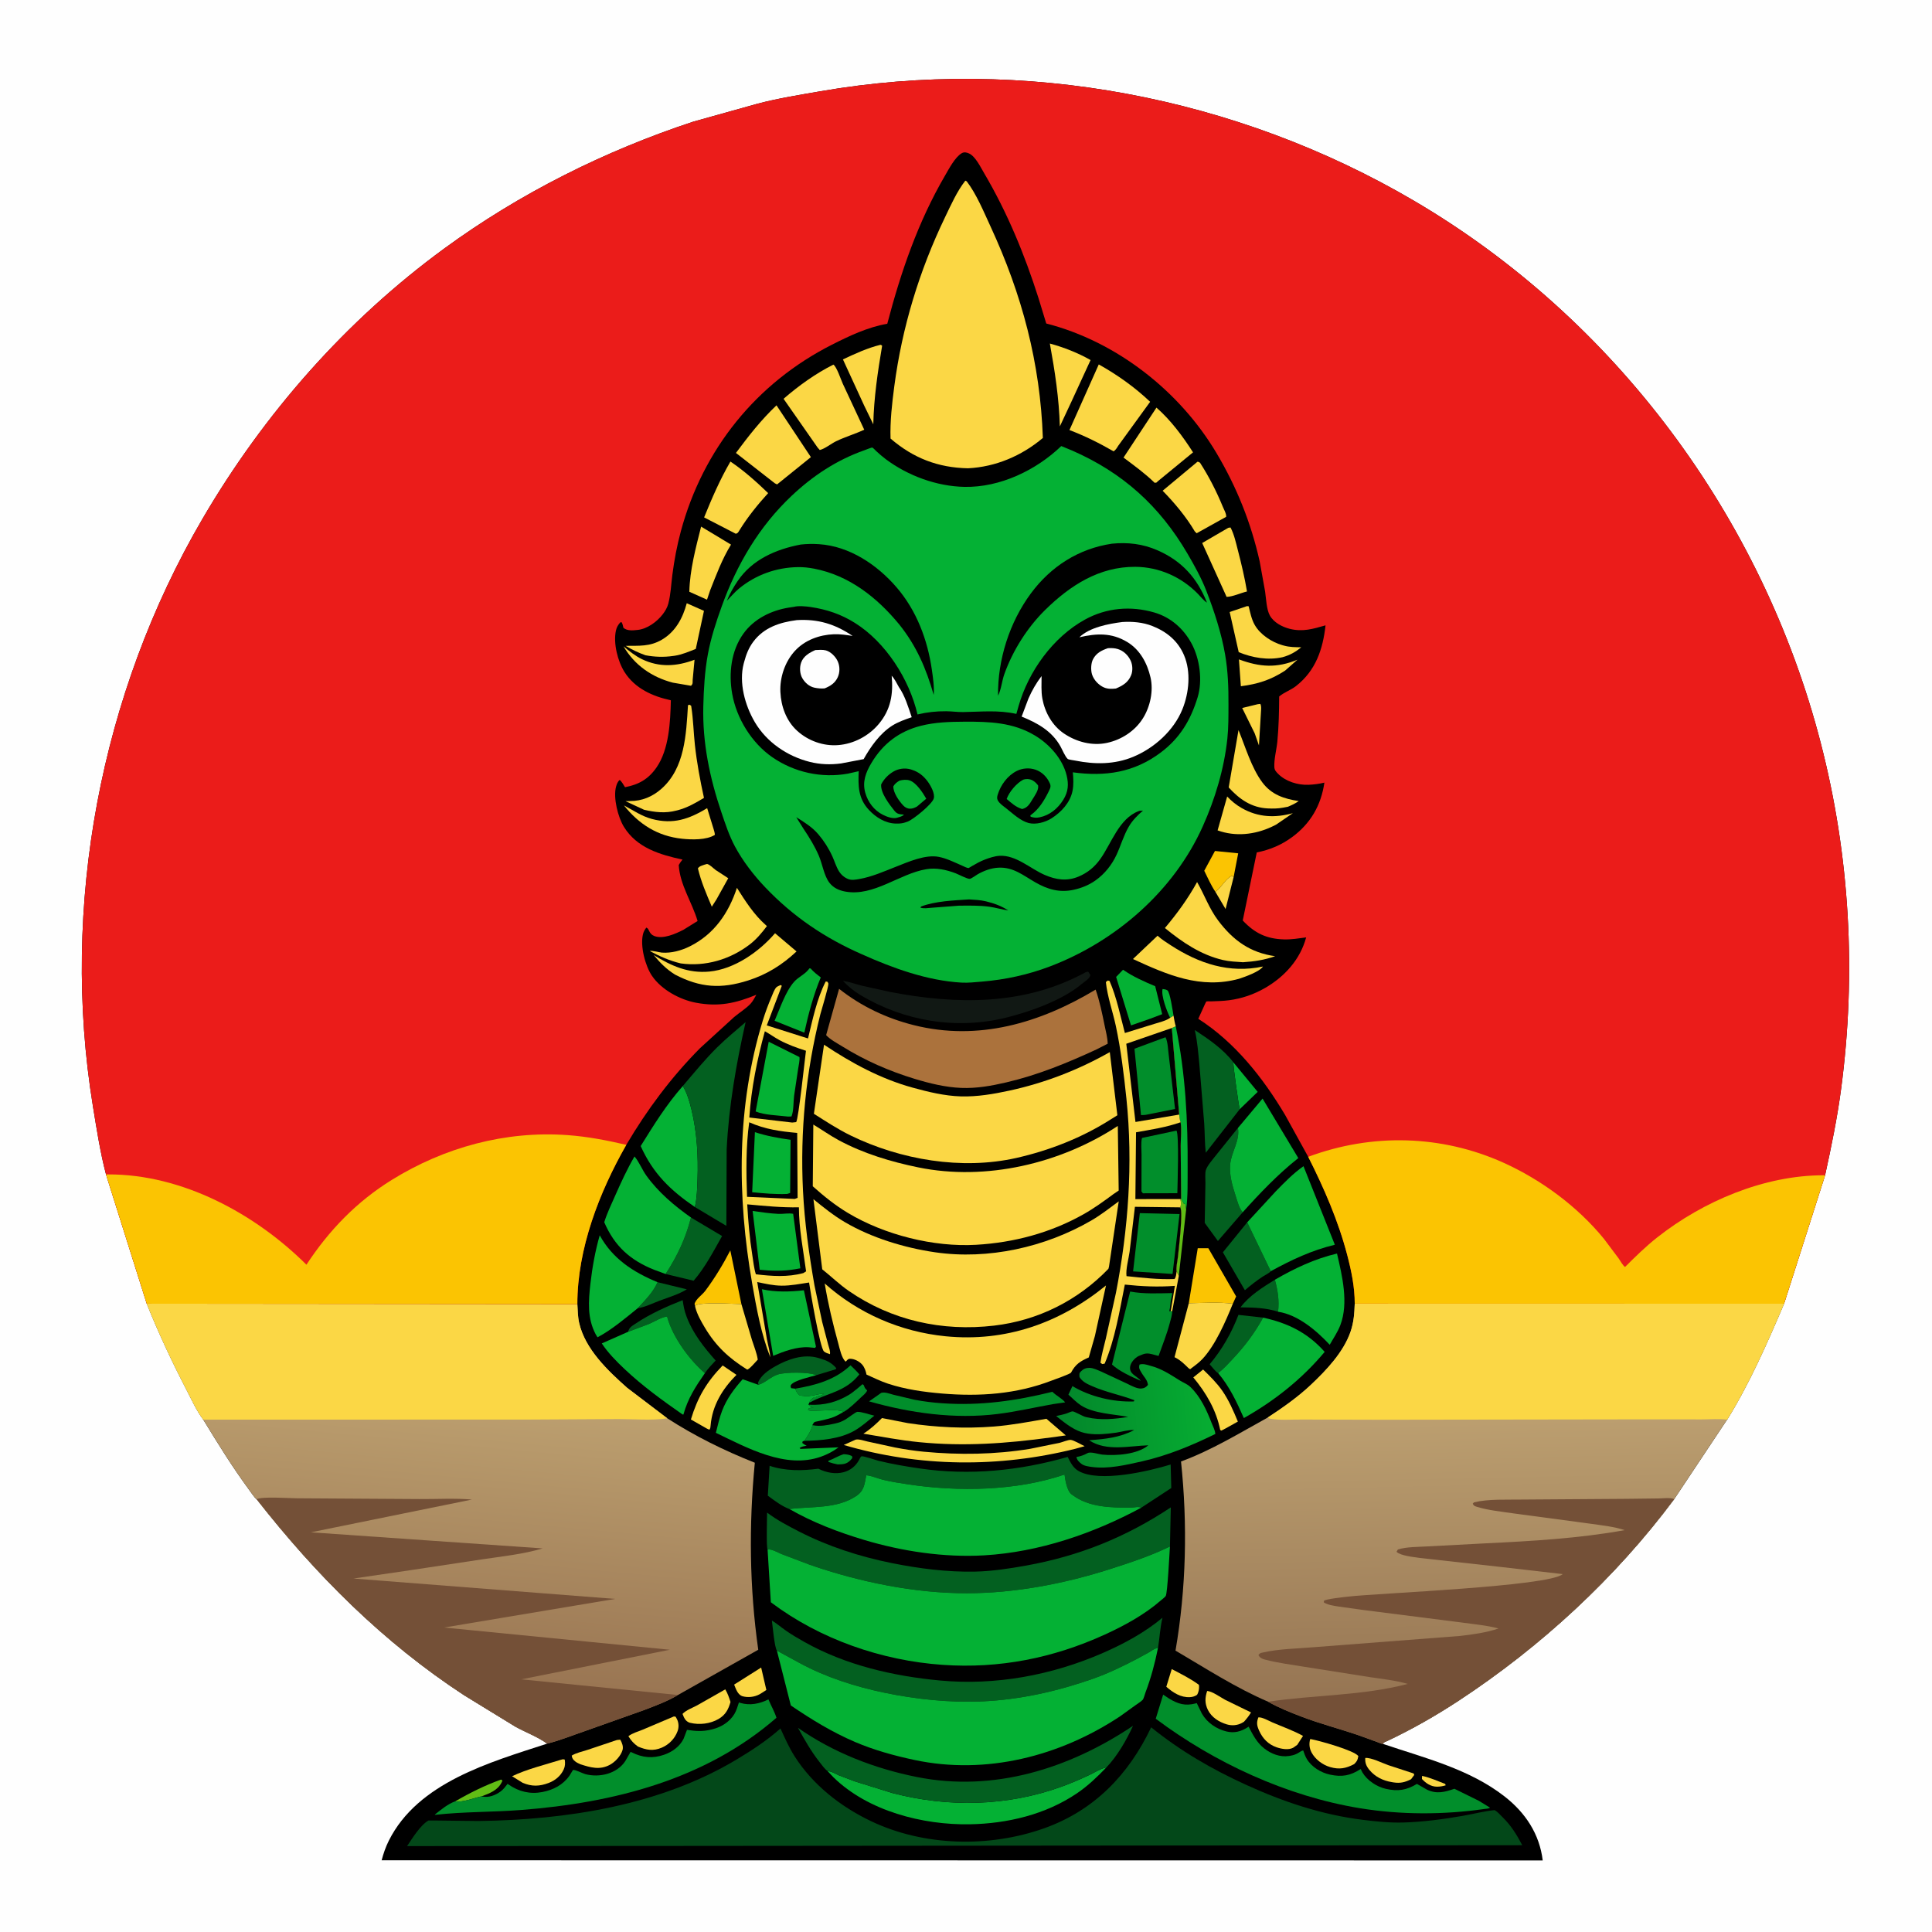 <svg version="1.1" xmlns="http://www.w3.org/2000/svg" style="display: block;" viewBox="0 0 2048 2048" width="1024" height="1024">
<defs>
	<linearGradient id="Gradient1" gradientUnits="userSpaceOnUse" x1="1124.28" y1="1505.37" x2="1283.07" y2="1492.4">
		<stop class="stop0" offset="0" stop-opacity="1" stop-color="rgb(3,134,43)"/>
		<stop class="stop1" offset="1" stop-opacity="1" stop-color="rgb(6,173,50)"/>
	</linearGradient>
	<linearGradient id="Gradient2" gradientUnits="userSpaceOnUse" x1="1541.12" y1="1796.98" x2="1534.82" y2="1500.9">
		<stop class="stop0" offset="0" stop-opacity="1" stop-color="rgb(150,117,83)"/>
		<stop class="stop1" offset="1" stop-opacity="1" stop-color="rgb(188,159,112)"/>
	</linearGradient>
	<linearGradient id="Gradient3" gradientUnits="userSpaceOnUse" x1="496.048" y1="1775.14" x2="522.942" y2="1488.63">
		<stop class="stop0" offset="0" stop-opacity="1" stop-color="rgb(154,118,83)"/>
		<stop class="stop1" offset="1" stop-opacity="1" stop-color="rgb(188,159,111)"/>
	</linearGradient>
</defs>
<path transform="translate(0,0)" fill="rgb(254,254,254)" d="M -0 -0 L 2048 0 L 2048 2048 L -0 2048 L -0 -0 z"/>
<path transform="translate(0,0)" fill="rgb(0,0,0)" d="M 112.373 1244.94 C 106.188 1221.33 102.434 1196.76 98.505 1172.68 C 63.891 960.576 106.342 735.27 214.7 549.878 C 279.758 438.568 366.676 339.698 470.912 263.456 C 550.875 204.969 641.017 159.923 735.015 128.928 L 802.955 109.953 C 824.857 104.214 847.108 100.667 869.385 96.801 C 1084.73 59.431 1310.77 102.388 1498.96 212.855 C 1712.21 338.037 1867.98 548.008 1929.92 787.046 C 1961 906.97 1967.94 1031.76 1951.63 1154.5 C 1947.56 1185.18 1941.28 1215.62 1934.67 1245.84 L 1891.18 1382 C 1873.42 1423.69 1854.77 1466.26 1830.9 1504.87 L 1830.76 1504.92 L 1774.76 1589.1 C 1712.51 1672.71 1633.12 1745.82 1545.95 1802.99 C 1521.89 1818.78 1496.43 1833.28 1470.39 1845.55 C 1468.52 1846.43 1466.67 1846.61 1466.05 1848.63 C 1510.22 1863.54 1557.78 1875.21 1595.16 1904.51 C 1617.15 1921.75 1631.97 1944.21 1635.35 1972.14 L 404.55 1971.98 C 406.462 1964.75 408.839 1957.81 412.198 1951.11 C 443.135 1889.39 519.406 1868.09 580.034 1848.32 C 570.203 1841.14 557.12 1836.28 546.323 1830.33 L 492 1797.03 C 406.255 1740.98 334.942 1669.52 272.026 1589.19 C 270.579 1588.82 264.296 1579.53 263.16 1577.98 C 245.875 1554.41 230.706 1529.8 215.487 1504.88 C 208.362 1495.44 202.794 1483.05 197.35 1472.53 C 181.892 1442.65 168.107 1413.18 155.553 1381.96 L 112.373 1244.94 z"/>
<path transform="translate(0,0)" fill="rgb(251,215,69)" d="M 1507.45 1882.5 C 1515.67 1884.27 1524.09 1887.98 1531.95 1891 L 1532.5 1892.51 C 1529.44 1893.45 1526.22 1894.01 1523 1893.96 C 1516.71 1893.85 1511.42 1890.26 1507.31 1885.79 L 1507.45 1882.5 z"/>
<path transform="translate(0,0)" fill="rgb(1,142,43)" d="M 894.394 1541.5 C 897.798 1541.68 900.057 1542 903.139 1543.5 L 903.549 1545.5 L 901.615 1547.79 C 897.391 1552.16 893.678 1552.22 887.996 1552.36 C 884.588 1551.7 881.425 1550.84 878.15 1549.7 L 878.196 1548.5 C 883.805 1546.47 888.616 1543.22 894.394 1541.5 z"/>
<path transform="translate(0,0)" fill="rgb(4,177,52)" d="M 1240.41 1078.9 C 1237 1072.14 1230.62 1055.55 1232.36 1048.4 C 1234.32 1048.64 1235.74 1048.74 1237.47 1049.8 C 1240.33 1051.57 1243.2 1072.33 1243.98 1076.68 L 1240.41 1078.9 z"/>
<path transform="translate(0,0)" fill="rgb(251,215,69)" d="M 1288.34 945.327 C 1295.06 940.645 1298.89 931.497 1306 928.277 L 1307.67 929.842 L 1299.16 963.614 L 1288.34 945.327 z"/>
<path transform="translate(0,0)" fill="rgb(97,189,21)" d="M 1251.21 1271.06 L 1252.04 1270.66 C 1253.11 1272.37 1254.03 1273.97 1254.81 1275.82 L 1256.55 1276.5 L 1257.37 1282.09 L 1249.56 1352.58 L 1247.22 1347.93 C 1246.57 1343.24 1248 1337.87 1248.54 1333.12 C 1249.49 1324.69 1254.21 1284.33 1251.15 1279.86 C 1252.21 1276.65 1251.92 1274.24 1251.21 1271.06 z"/>
<path transform="translate(0,0)" fill="rgb(97,189,21)" d="M 482.701 1909.41 C 498.412 1900.29 514.048 1892.56 531.151 1886.39 L 532.635 1887.5 L 531.893 1889.17 C 527.764 1897.83 518.81 1901.11 510.463 1904.21 C 502.558 1905.81 490.236 1911.03 482.701 1909.41 z"/>
<path transform="translate(0,0)" fill="rgb(251,215,69)" d="M 1333.21 746.5 L 1336.01 746.159 C 1337.54 748.891 1336.6 754.244 1336.52 757.419 L 1334.55 790.208 L 1330.04 777.406 L 1316.77 750.505 L 1333.21 746.5 z"/>
<path transform="translate(0,0)" fill="rgb(3,96,32)" d="M 697.041 1359.17 L 728.049 1366.75 C 719.21 1372.21 708.384 1375.29 698.675 1378.98 C 691.435 1381.73 683.68 1385.67 676.031 1386.75 C 683.766 1378.36 692.428 1369.78 697.041 1359.17 z"/>
<path transform="translate(0,0)" fill="rgb(4,177,52)" d="M 1307.42 1126.14 L 1333.21 1157.42 L 1314.16 1175.8 C 1313.48 1174.56 1307.05 1129.67 1307.42 1126.14 z"/>
<path transform="translate(0,0)" fill="rgb(1,142,43)" d="M 856.907 1489.02 L 858.152 1489.09 C 873.635 1489.8 886.948 1486.4 900.217 1478.4 C 905.23 1475.37 914.141 1467.31 914.23 1467.33 C 914.85 1467.48 915.243 1468.11 915.75 1468.5 L 916.195 1469.84 C 916.938 1471.73 917.829 1472.61 919.245 1474 C 917.9 1476.99 915.121 1478.99 912.755 1481.22 C 907.397 1486.26 901.002 1492.69 894.697 1496.49 L 894.197 1496.59 C 888.41 1493.45 871.877 1495.41 864.655 1495.45 C 861.772 1495.47 858.938 1496.11 856.51 1494.5 L 857.5 1492.73 L 862.49 1492.5 L 858.495 1491.75 L 860.38 1490.82 C 859.159 1490.32 858.057 1489.67 856.907 1489.02 z"/>
<path transform="translate(0,0)" fill="rgb(251,215,69)" d="M 1242.09 1769.28 C 1251.69 1774.33 1262.22 1779.51 1270.91 1786 C 1271.28 1788.64 1271.01 1791.46 1270.13 1794 C 1269.02 1797.2 1268.52 1797.01 1265.5 1798.29 C 1264.12 1798.77 1262.89 1798.99 1261.42 1799.06 C 1251.53 1799.59 1243.51 1794.24 1236.33 1788.04 L 1242.09 1769.28 z"/>
<path transform="translate(0,0)" fill="rgb(251,215,69)" d="M 806.86 1767.67 L 812.372 1791.45 L 809.248 1793.5 L 805.33 1795.93 C 799.665 1799.02 792.625 1799.81 786.5 1797.91 C 781.72 1795.88 780.061 1790.18 778.222 1785.75 L 806.86 1767.67 z"/>
<path transform="translate(0,0)" fill="rgb(251,215,69)" d="M 1447.24 1863.5 C 1453.53 1862.94 1465.3 1868.93 1471.52 1871.1 L 1498.5 1879.93 L 1499.18 1881.5 L 1495.8 1886.04 C 1489.45 1889.29 1484.34 1890.55 1477.22 1889.43 L 1475.5 1889.14 C 1466.09 1887.62 1457.65 1883.54 1451.52 1876.07 C 1448.29 1872.12 1446.87 1868.59 1447.24 1863.5 z"/>
<path transform="translate(0,0)" fill="rgb(3,96,32)" d="M 1351.44 1356.56 C 1354.53 1368.05 1356.18 1378.59 1354.81 1390.51 C 1342.15 1386.27 1328.22 1385.99 1315.01 1385.84 C 1323.87 1373.67 1338.8 1364.42 1351.44 1356.56 z"/>
<path transform="translate(0,0)" fill="rgb(251,215,69)" d="M 747.078 916.5 L 749.536 915.845 C 752.743 916.601 755.995 920.38 758.724 922.315 L 771.973 930.958 L 759.461 953.453 L 754.545 961.144 C 748.915 947.947 743.115 934.495 739.801 920.5 C 741.624 917.938 744.181 917.604 747.078 916.5 z"/>
<path transform="translate(0,0)" fill="rgb(251,215,69)" d="M 594.331 1865.5 C 596.378 1864.93 596.539 1864.61 598.668 1865.25 C 599.167 1869.07 599.188 1872.11 597.551 1875.67 C 594.386 1882.55 588.643 1887.32 581.657 1889.98 C 571.821 1893.72 563.691 1893.94 553.991 1889.82 L 542.816 1882.87 C 558.577 1875.33 577.579 1870.75 594.331 1865.5 z"/>
<path transform="translate(0,0)" fill="rgb(251,215,69)" d="M 1313.32 698.988 C 1335.65 707.199 1353.19 708.444 1375.4 699.283 L 1362.27 710.862 C 1347.08 720.743 1333.4 725.122 1315.37 727.439 L 1313.32 698.988 z"/>
<path transform="translate(0,0)" fill="rgb(1,142,43)" d="M 842.912 1472.06 C 864.536 1468.45 885.293 1462.77 901.593 1447.27 C 904.756 1450.39 908.17 1453.44 910.943 1456.91 C 895.904 1475.79 877.486 1476.24 857.837 1486.97 C 858.767 1483.86 859.987 1483.46 862.5 1481.51 L 864.5 1482 L 865.5 1480.51 C 868.475 1479.94 870.962 1479.2 873.5 1477.51 C 871.974 1477.32 871.012 1477.32 869.489 1477.65 C 865.346 1478.54 858.261 1480.24 854.157 1479.98 L 848 1479.36 C 845.083 1477.2 844.253 1475.39 842.912 1472.06 z"/>
<path transform="translate(0,0)" fill="rgb(251,215,69)" d="M 1333.93 1820.5 C 1337.79 1820.01 1345.1 1824.22 1348.71 1825.78 C 1359.52 1830.46 1370.99 1834.43 1381.28 1840.14 L 1375.13 1849.64 L 1370.78 1852.69 C 1365.78 1855.36 1358.33 1853.95 1353.28 1852.21 C 1344.59 1849.21 1338.55 1843.08 1334.81 1834.76 C 1332.29 1829.15 1331.8 1826.05 1333.93 1820.5 z"/>
<path transform="translate(0,0)" fill="rgb(251,196,2)" d="M 1288.34 945.327 C 1283.72 938.493 1280.21 930.435 1276.55 923.047 L 1287.91 902.068 L 1312.54 904.554 L 1307.67 929.842 L 1306 928.277 C 1298.89 931.497 1295.06 940.645 1288.34 945.327 z"/>
<path transform="translate(0,0)" fill="rgb(251,215,69)" d="M 1279.64 1792.5 C 1284.91 1792.76 1293.75 1799.19 1298.7 1801.85 L 1326.15 1815.25 C 1323.95 1818.89 1321.53 1821.93 1318.7 1825.09 L 1316.54 1826.38 C 1311.66 1829.03 1305.81 1829.51 1300.5 1827.92 C 1292.19 1825.43 1284.2 1820.44 1280.32 1812.38 C 1277.02 1805.49 1277.28 1799.61 1279.64 1792.5 z"/>
<path transform="translate(0,0)" fill="rgb(1,142,43)" d="M 861.13 1510.67 L 862.063 1510.87 C 869.15 1512.24 877.047 1510.81 884 1509.25 L 885.57 1508.91 C 889.408 1508.05 892.678 1506.8 896.077 1504.81 C 898.341 1503.48 907.057 1496.78 908.662 1496.64 C 912.921 1496.27 922.199 1499.7 926.845 1500.66 C 920.052 1506.24 913.162 1512.4 905.5 1516.74 C 890.205 1525.4 869.888 1527.11 852.703 1527.33 C 855.193 1523.72 861.119 1514.74 861.13 1510.67 z"/>
<path transform="translate(0,0)" fill="rgb(251,215,69)" d="M 653.885 1844.5 L 657.5 1844.11 C 659.326 1847.26 661.008 1851.47 659.907 1855.14 C 658.039 1861.37 652.139 1867.73 646.452 1870.79 C 635.812 1876.51 625.977 1873.68 615.268 1870.19 C 613.574 1869.41 611.672 1868.62 610.18 1867.5 C 607.651 1865.6 606.433 1864.03 606.04 1861 C 610.777 1858.09 617.335 1856.7 622.652 1854.99 L 653.885 1844.5 z"/>
<path transform="translate(0,0)" fill="rgb(251,215,69)" d="M 1388.83 1843.5 L 1389.5 1843.51 C 1398.49 1845.18 1435.41 1855.45 1439.89 1861.5 C 1438.99 1866.07 1438.73 1866.68 1435.5 1870.03 C 1426.73 1874.62 1419.79 1876 1409.95 1873.16 C 1402.17 1870.93 1394.16 1864.97 1390.33 1857.73 C 1387.92 1853.17 1387.49 1848.41 1388.83 1843.5 z"/>
<path transform="translate(0,0)" fill="rgb(251,215,69)" d="M 768.83 1790.79 C 771.381 1795.15 772.857 1799.39 774.346 1804.18 C 772.08 1812.11 769.129 1817.83 761.706 1822.18 C 752.867 1827.35 741.367 1828.68 731.5 1826.24 L 730.72 1826.03 C 726.405 1824.33 725.077 1820.8 723.5 1816.81 C 727.221 1812.84 734.245 1810.32 739.08 1807.69 L 768.83 1790.79 z"/>
<path transform="translate(0,0)" fill="rgb(251,215,69)" d="M 660.946 685.119 C 666.777 690.09 673.636 695.468 680.562 698.791 C 699.211 707.738 717.429 706.424 736.24 699.369 L 734.261 720.752 C 734.132 723.664 734.687 724.907 732.5 726.948 L 713.199 723.641 C 690.899 717.825 672.573 705.033 660.946 685.119 z"/>
<path transform="translate(0,0)" fill="rgb(3,96,32)" d="M 803.971 1467.96 L 803.474 1465.87 C 806.355 1457.97 814.875 1452.28 821.854 1448.33 C 835.245 1440.74 851.918 1434.96 867.244 1439.43 L 869 1439.97 C 876.382 1442.14 881.381 1444.37 886.5 1450.29 L 885.851 1451.5 L 865.274 1457.75 C 857.338 1454.18 832.523 1454.36 824.344 1457.05 C 816.863 1459.51 811.279 1465.79 803.971 1467.96 z"/>
<path transform="translate(0,0)" fill="rgb(251,215,69)" d="M 714.36 1819.5 L 716.177 1819.78 L 717.643 1822.43 C 719.554 1826.27 719.765 1830.97 718.287 1835.01 C 715.383 1842.94 709.305 1849.24 701.58 1852.56 C 692.419 1856.5 685.104 1855.11 676.271 1851.42 C 671.601 1848.07 669.145 1845.26 666.119 1840.47 C 670.099 1837.22 676.453 1835.54 681.266 1833.53 L 714.36 1819.5 z"/>
<path transform="translate(0,0)" fill="rgb(251,215,69)" d="M 1275.34 1451.74 C 1282.42 1458.6 1290.06 1466.17 1295.69 1474.28 C 1302.58 1484.2 1307.58 1495.8 1312.19 1506.93 L 1301.39 1512.97 L 1294.76 1516.5 L 1293.5 1515.86 C 1289.22 1494.69 1278.58 1476.51 1264.93 1460.11 L 1275.34 1451.74 z"/>
<path transform="translate(0,0)" fill="rgb(251,215,69)" d="M 766.061 1447.45 L 780.685 1457.38 C 765.933 1472.2 755.063 1489.78 753.282 1510.93 C 753.094 1513.15 753.183 1513.63 752.017 1515.6 L 749.564 1514.5 L 732.383 1504.71 C 739.412 1481.38 749.043 1464.93 766.061 1447.45 z"/>
<path transform="translate(0,0)" fill="rgb(3,96,32)" d="M 1291.24 1455.49 C 1288.79 1454.37 1284.36 1448.38 1282.26 1446.2 C 1295.49 1430.55 1305.47 1412.92 1312.82 1393.82 L 1338.97 1396.75 C 1330.01 1413.07 1319.19 1427.4 1306.4 1440.91 C 1301.81 1445.76 1296.61 1451.6 1291.24 1455.49 z"/>
<path transform="translate(0,0)" fill="rgb(251,196,2)" d="M 736.798 1383.95 L 736.243 1382.35 C 737.316 1377.24 744.314 1372.73 747.576 1368.38 C 757.473 1355.18 766.641 1340.1 774.16 1325.46 L 785.905 1382.35 C 777.057 1382.28 743.452 1379.86 736.798 1383.95 z"/>
<path transform="translate(0,0)" fill="rgb(4,177,52)" d="M 1246.35 1087.93 C 1256.68 1137.65 1259.28 1188.27 1258.94 1238.93 C 1258.84 1252.92 1259.31 1268.29 1257.37 1282.09 L 1256.55 1276.5 L 1254.81 1275.82 C 1254.03 1273.97 1253.11 1272.37 1252.04 1270.66 L 1251.59 1214.46 C 1251.61 1206.26 1252.67 1197.74 1251.51 1189.63 C 1250.48 1187.44 1250.36 1183.94 1249.99 1181.5 L 1242.18 1089.74 L 1246.35 1087.93 z"/>
<path transform="translate(0,0)" fill="rgb(251,215,69)" d="M 1300.85 844.326 C 1305.51 849.258 1310.44 853.281 1316.36 856.638 C 1333.73 866.504 1351.63 867.189 1370.53 861.968 L 1352.59 874.228 L 1348.1 876.424 C 1330.11 884.838 1309.63 887.092 1290.71 880.251 L 1300.85 844.326 z"/>
<path transform="translate(0,0)" fill="rgb(251,215,69)" d="M 661.372 853.741 C 671.442 859.03 679.958 865.184 691.14 868.16 C 713.603 874.14 730.278 868.325 749.627 856.682 L 756.429 878.752 C 757.118 880.895 757.634 882.745 757.805 884.995 C 748.841 890.631 733.187 890.176 723.078 889.107 C 697.103 886.361 677.483 873.874 661.372 853.741 z"/>
<path transform="translate(0,0)" fill="rgb(251,215,69)" d="M 933.339 365.5 C 934.435 365.817 933.814 365.555 935.094 366.5 C 930.426 394.258 926.344 421.627 925.721 449.805 L 916.035 429.879 L 893.539 380.981 C 906.575 374.913 919.326 368.922 933.339 365.5 z"/>
<path transform="translate(0,0)" fill="rgb(4,177,52)" d="M 1190.47 1027.95 C 1200.89 1035.22 1212.86 1040.54 1224.55 1045.42 L 1231.97 1075.05 L 1218.95 1079.98 L 1198.91 1086.95 L 1183.13 1035.6 L 1190.47 1027.95 z"/>
<path transform="translate(0,0)" fill="rgb(4,177,52)" d="M 858.023 1026.5 L 859.308 1026.63 C 862.543 1030.36 866.155 1033.14 870.073 1036.09 C 862.366 1054.41 856.828 1075.24 852.614 1094.67 L 839.755 1089.53 L 821.104 1082.07 C 826.712 1069.38 832.582 1050.98 841.927 1040.6 C 846.24 1035.81 852.696 1033.11 856.777 1028.09 L 858.023 1026.5 z"/>
<path transform="translate(0,0)" fill="rgb(251,215,69)" d="M 1112.88 364.157 C 1127.6 368.168 1142.79 374.099 1156.05 381.677 L 1135.54 426.248 L 1123.48 452.003 C 1122.66 422.417 1118.19 393.23 1112.88 364.157 z"/>
<path transform="translate(0,0)" fill="rgb(251,215,69)" d="M 1321.9 642.5 L 1323.64 642.688 C 1325.29 649.421 1326.62 656.41 1330.09 662.5 C 1335.93 672.77 1348.19 680.714 1359.24 683.88 L 1360.93 684.347 C 1367.06 686.078 1373.1 686.049 1379.42 686.159 C 1373.2 691.198 1367.42 694.479 1359.66 696.633 C 1344.11 700.166 1327.64 697.278 1313.09 691.339 L 1303.5 648.778 L 1321.9 642.5 z"/>
<path transform="translate(0,0)" fill="rgb(251,215,69)" d="M 727.985 639.455 L 746.233 647.529 L 737.561 687.87 C 730.316 690.72 723.098 693.93 715.355 695.09 L 713.5 695.347 C 703.775 696.763 693.819 696.446 684.182 694.589 C 676.546 691.836 670.132 688.806 663.178 684.619 C 677.248 684.431 688.844 685.611 701.635 678.091 C 716.129 669.57 723.817 655.121 727.985 639.455 z"/>
<path transform="translate(0,0)" fill="rgb(3,96,32)" d="M 665.907 1411.72 C 666.752 1407.09 670.194 1405.48 674 1402.92 C 689.013 1392.81 706.85 1384.81 723.644 1378.21 C 724.534 1384.24 725.455 1389.56 727.656 1395.27 L 728.121 1396.51 C 734.697 1413.71 746.5 1428.61 758.622 1442.21 C 754.611 1446.51 750.499 1450.68 747.24 1455.6 C 730.815 1441.58 713.421 1417.71 707.504 1396.91 L 707.144 1395.61 C 701.513 1396.01 693.289 1401.2 687.906 1403.5 L 665.907 1411.72 z"/>
<path transform="translate(0,0)" fill="rgb(251,215,69)" d="M 743.205 558.233 L 774.902 577.296 C 765.449 592.639 759.404 609.098 752.783 625.768 L 749.454 635.677 L 730.713 627.288 C 731.226 604.271 737.595 580.467 743.205 558.233 z"/>
<path transform="translate(0,0)" fill="rgb(251,196,2)" d="M 1260.16 1381.49 L 1269.67 1323.15 L 1280.89 1323.18 L 1310.36 1374.28 L 1306.84 1382.01 C 1291.81 1380.03 1275.32 1381.18 1260.16 1381.49 z"/>
<path transform="translate(0,0)" fill="rgb(3,96,32)" d="M 1347.07 1347.53 C 1346.22 1349.07 1340.29 1352.09 1338.49 1353.28 C 1331.81 1357.69 1325.72 1362.5 1319.63 1367.69 L 1296.31 1327.5 L 1322.08 1295.73 L 1347.07 1347.53 z"/>
<path transform="translate(0,0)" fill="rgb(251,215,69)" d="M 1302.03 559.5 L 1304.4 559.146 C 1308.27 566.48 1310.16 575.416 1312.24 583.429 C 1315.96 597.806 1319.42 612.334 1321.87 626.981 C 1315.21 628.55 1306.8 632.575 1300.23 632.71 L 1298.8 629.5 L 1274.37 575.612 L 1302.03 559.5 z"/>
<path transform="translate(0,0)" fill="rgb(3,96,32)" d="M 732.47 1290.62 L 765.456 1310.24 C 756.411 1326.25 747.389 1343.67 735.287 1357.62 L 705.57 1350.49 C 718.085 1331.17 726.722 1312.97 732.47 1290.62 z"/>
<path transform="translate(0,0)" fill="rgb(251,215,69)" d="M 1312.87 773.916 C 1320.22 791.797 1326.58 813.937 1338.11 829.366 C 1347.95 842.521 1361.21 846.774 1376.71 849.184 C 1373.03 851.785 1369.34 853.437 1365.23 855.204 L 1360 856.175 C 1354.67 857.156 1349.5 857.205 1344.09 856.971 C 1326.61 856.217 1313.88 847.232 1302.47 834.739 L 1312.87 773.916 z"/>
<path transform="translate(0,0)" fill="rgb(251,215,69)" d="M 906.073 1526.5 L 906.991 1526.1 C 910.238 1525.22 916.314 1527.31 919.679 1528.09 L 948.809 1534.41 C 958.851 1536.33 969.017 1537.91 979.197 1538.87 C 1016.81 1542.44 1054.75 1541.93 1092.05 1535.8 L 1123.44 1529.4 C 1126.33 1528.72 1132.17 1526.23 1134.9 1526.35 C 1138.1 1526.49 1146.41 1531.52 1149.76 1533.02 L 1139.77 1535.8 C 1058.82 1556.03 974.496 1555.27 894.383 1531.73 L 906.073 1526.5 z"/>
<path transform="translate(0,0)" fill="rgb(1,142,43)" d="M 934.119 1476.5 C 937.872 1475.33 943.072 1477.38 946.797 1478.42 L 969.545 1483.8 C 979.201 1485.63 989.064 1486.85 998.868 1487.52 C 1039.18 1490.28 1076.58 1485.01 1115.59 1475.35 C 1119.53 1479.44 1125.85 1482.36 1129.13 1486.57 L 1116.3 1488.41 C 1096.64 1491.92 1077.29 1496.42 1057.43 1498.9 C 1012.3 1504.53 964.804 1497.94 921.281 1485.5 L 934.119 1476.5 z"/>
<path transform="translate(0,0)" fill="rgb(251,215,69)" d="M 1260.16 1381.49 C 1275.32 1381.18 1291.81 1380.03 1306.84 1382.01 C 1299.29 1400.64 1288.47 1425.72 1274.72 1440.5 C 1270.91 1444.6 1266.06 1447.98 1261.62 1451.39 C 1260.1 1450.53 1260.45 1450.87 1259.4 1449.84 C 1255.11 1445.66 1251.64 1442.14 1246.28 1439.31 L 1245.03 1438.68 L 1260.16 1381.49 z"/>
<path transform="translate(0,0)" fill="rgb(251,215,69)" d="M 1227.05 991.886 C 1231.15 995.667 1236.23 998.878 1240.9 1001.92 C 1270.96 1021.46 1303.14 1032.16 1338.82 1024.55 C 1335.08 1030.12 1319.9 1035.4 1313.52 1037.52 C 1272.67 1048.82 1237.41 1033.36 1200.98 1016.61 L 1227.05 991.886 z"/>
<path transform="translate(0,0)" fill="rgb(251,215,69)" d="M 821.578 989.273 L 844.365 1008.57 C 829.187 1022.8 812.969 1032.97 793.115 1039.32 C 764.384 1048.5 742.39 1047.04 715.616 1033.15 C 706.265 1027.3 699.893 1020.75 692.853 1012.33 C 711.573 1023.86 729.485 1032.02 752.04 1029.89 C 778.504 1027.39 804.806 1008.82 821.578 989.273 z"/>
<path transform="translate(0,0)" fill="rgb(251,215,69)" d="M 785.905 1382.35 L 797.127 1420.44 C 799.19 1427.06 802.316 1434.44 803.263 1441.27 C 801.307 1443.3 794.289 1451.7 792.019 1451.81 C 772.537 1439.64 758.9 1427.01 747.04 1407.12 C 743.234 1400.74 739.175 1393.57 737.199 1386.35 C 736.896 1385.25 736.899 1384.95 736.798 1383.95 C 743.452 1379.86 777.057 1382.28 785.905 1382.35 z"/>
<path transform="translate(0,0)" fill="rgb(251,215,69)" d="M 1269.31 489.5 C 1270.5 489.419 1271.03 489.952 1272.06 490.5 C 1281.49 505.083 1289.56 520.937 1296.16 537.003 C 1297.26 539.664 1300.32 545.136 1299.76 547.86 L 1268.5 565.272 L 1266.5 563.274 C 1257.39 547.831 1244.98 533.008 1232.44 520.211 L 1269.31 489.5 z"/>
<path transform="translate(0,0)" fill="rgb(3,96,32)" d="M 1312.26 1195.69 C 1314.59 1208.92 1305.39 1220.99 1304.06 1234 C 1302.93 1245.07 1306.26 1256.73 1309.68 1267.17 C 1311.52 1272.77 1313.35 1280.67 1317.3 1285.09 L 1291.02 1315.48 L 1277.05 1296.3 L 1277.81 1254.06 C 1277.88 1250.26 1277.18 1243.69 1278.29 1240.24 C 1279.75 1235.7 1285 1229.75 1287.97 1225.91 L 1312.26 1195.69 z"/>
<path transform="translate(0,0)" fill="rgb(251,215,69)" d="M 729.29 747.5 L 731.034 747.039 C 732.955 748.447 732.561 747.578 732.853 749.449 C 734.909 762.627 735.169 776.284 736.611 789.58 C 738.671 808.566 742.177 827.148 746.24 845.791 C 737.619 851.037 728.596 856.19 718.771 858.781 L 717 859.231 C 705.272 862.339 694.347 861.079 682.697 858.379 L 663.083 849.27 L 668 849.151 C 680.535 849.139 691.597 844.552 701.01 836.265 C 726.121 814.161 727.346 778.425 729.29 747.5 z"/>
<path transform="translate(0,0)" fill="rgb(251,215,69)" d="M 774.286 489.269 C 788.489 498.793 801.969 510.843 814.268 522.725 C 803.406 534.641 792.551 548.022 784.086 561.755 L 783.055 563.45 C 781.737 565.305 781.885 565.029 780 565.818 L 746.384 548.467 C 754.774 527.868 763.07 508.58 774.286 489.269 z"/>
<path transform="translate(0,0)" fill="rgb(4,177,52)" d="M 807.645 1366.63 C 822.273 1369.9 837.362 1369.38 852.165 1367.75 L 864.954 1427.5 L 864 1428.82 L 857.126 1428.14 C 844.203 1427.5 831.321 1432.4 819.584 1437.24 L 807.645 1366.63 z"/>
<path transform="translate(0,0)" fill="rgb(251,215,69)" d="M 1225.88 432.099 C 1241.01 445.274 1253.91 462.708 1264.67 479.512 L 1227.22 510.254 C 1225.47 511.956 1226.53 511.406 1224 511.81 C 1213.58 501.671 1202.56 493.775 1190.99 485.05 L 1225.88 432.099 z"/>
<path transform="translate(0,0)" fill="rgb(251,215,69)" d="M 781.168 941.138 C 790.091 955.215 799.182 969.543 811.81 980.651 L 812.97 981.663 C 807.85 988.604 801.716 995.826 794.851 1001.09 C 773.916 1017.13 747.755 1024.87 721.659 1021.26 C 710.071 1018.53 699.236 1013.74 688.784 1008.12 C 691.172 1007.35 698.674 1009.56 701.547 1009.79 C 711.616 1010.58 722.26 1007.63 731.229 1003.17 C 757.018 990.341 772.368 967.936 781.168 941.138 z"/>
<path transform="translate(0,0)" fill="rgb(3,96,32)" d="M 1314.16 1175.8 L 1278.16 1221.99 C 1277.01 1211.7 1277.17 1201.14 1276.51 1190.79 L 1271.32 1127.59 C 1270.17 1116.08 1269.3 1104.31 1266.76 1093.01 L 1266.5 1091.87 C 1281.03 1101.41 1296.81 1112.13 1307.42 1126.14 C 1307.05 1129.67 1313.48 1174.56 1314.16 1175.8 z"/>
<path transform="translate(0,0)" fill="rgb(251,215,69)" d="M 823.113 429.66 L 859.578 484.581 L 823.741 513.5 L 821.325 512.301 L 780.122 480.137 C 793.665 461.979 806.622 445.313 823.113 429.66 z"/>
<path transform="translate(0,0)" fill="rgb(251,215,69)" d="M 1268.97 935.008 C 1276.8 948.597 1281.71 963.052 1291.32 975.808 C 1307.23 996.947 1325.34 1009.94 1351.71 1013.62 C 1340.34 1017.63 1329.58 1019.25 1317.59 1020.01 C 1310.53 1019.52 1303.21 1019.27 1296.3 1017.64 C 1272.86 1012.13 1253.25 998.795 1234.85 983.747 C 1247.84 968.3 1259.22 952.725 1268.97 935.008 z"/>
<path transform="translate(0,0)" fill="rgb(1,142,43)" d="M 1242.59 1389.94 C 1242.6 1393.91 1240.91 1399.11 1239.88 1402.97 C 1236.79 1414.65 1232.2 1425.98 1228.14 1437.35 L 1224.91 1436.5 C 1220.37 1435.3 1216.43 1433.83 1211.79 1435.52 L 1210.5 1436.04 L 1206.7 1437.59 C 1202.86 1439.66 1198.68 1444.18 1198 1448.65 C 1196.76 1456.87 1205.39 1458.47 1209.39 1463.81 C 1199.54 1459.47 1186.7 1453.79 1178.77 1446.47 L 1198.02 1369.07 C 1212.43 1371.85 1228.04 1370.95 1242.64 1370.72 C 1242.44 1372.78 1242.58 1372.16 1242.18 1373.84 C 1241.53 1376.56 1240.92 1379.1 1240.72 1381.9 C 1240.51 1384.78 1240.16 1387.2 1239.47 1390 L 1241.04 1389.75 L 1242.59 1389.94 z"/>
<path transform="translate(0,0)" fill="rgb(251,215,69)" d="M 934.935 1503.2 L 962.318 1508.55 C 992.115 1513.11 1023.23 1514.54 1053.28 1512.2 C 1072.24 1510.73 1090.57 1507.21 1109.25 1503.96 L 1129.8 1521.59 L 1114.15 1523.73 C 1066.88 1530.2 1021.84 1533.48 974.156 1528.73 C 954.398 1526.77 934.806 1523 915.225 1519.77 C 922.72 1514.99 928.711 1509.48 934.935 1503.2 z"/>
<path transform="translate(0,0)" fill="rgb(4,177,52)" d="M 676.031 1386.75 C 662.896 1397.35 648.402 1409.72 633.394 1417.58 L 631.529 1414.55 C 622.345 1397.34 623.766 1379.29 625.897 1360.5 C 627.842 1343.34 630.973 1326.05 635.735 1309.43 C 649.18 1334.26 671.596 1348.75 697.041 1359.17 C 692.428 1369.78 683.766 1378.36 676.031 1386.75 z"/>
<path transform="translate(0,0)" fill="rgb(251,215,69)" d="M 883.465 386.5 C 887.021 388.981 891.402 402.364 893.369 406.691 L 916.122 455.491 C 906.382 460.099 895.922 463.044 886.19 467.791 C 880.967 470.338 874.371 475.778 869 477.025 L 866.746 474.5 L 830.612 422.748 C 846.365 409.044 864.715 395.852 883.465 386.5 z"/>
<path transform="translate(0,0)" fill="rgb(251,215,69)" d="M 1164.75 386.302 C 1184.59 397.459 1202.69 410.258 1219.2 425.927 L 1185.38 472.519 C 1183.93 474.858 1182.8 476.833 1180.5 478.465 C 1165 469.551 1150.36 462.238 1133.67 455.883 L 1164.75 386.302 z"/>
<path transform="translate(0,0)" fill="rgb(4,177,52)" d="M 723.826 1151.21 C 728.458 1158.87 730.956 1167.84 733.056 1176.5 C 738.776 1200.07 740.269 1225.67 739.41 1249.85 C 739.059 1259.74 738.832 1269.83 736.612 1279.51 C 710.435 1261.62 692.259 1243.97 679.141 1214.86 C 692.975 1192.67 706.412 1170.88 723.826 1151.21 z"/>
<path transform="translate(0,0)" fill="rgb(4,177,52)" d="M 1351.44 1356.56 C 1372.61 1344.36 1393.42 1334.47 1417.28 1328.81 C 1422.78 1352.38 1429.74 1381.15 1420.85 1404.61 C 1418 1412.14 1413.47 1418.55 1409.56 1425.51 C 1395.61 1410.56 1375.84 1393.63 1354.81 1390.51 C 1356.18 1378.59 1354.53 1368.05 1351.44 1356.56 z"/>
<path transform="translate(0,0)" fill="rgb(4,177,52)" d="M 1312.26 1195.69 L 1338.38 1164.54 L 1376.26 1227.63 C 1354.75 1244.65 1335.61 1264.7 1317.3 1285.09 C 1313.35 1280.67 1311.52 1272.77 1309.68 1267.17 C 1306.26 1256.73 1302.93 1245.07 1304.06 1234 C 1305.39 1220.99 1314.59 1208.92 1312.26 1195.69 z"/>
<path transform="translate(0,0)" fill="rgb(17,24,20)" d="M 1151.01 1030.5 L 1153.45 1029.94 L 1155.91 1033.5 C 1155.17 1037.55 1149.49 1040.69 1146.32 1043.34 C 1126.23 1060.14 1092.5 1072.27 1067.22 1078.57 C 1014.06 1091.83 958.376 1082.68 911.545 1054.46 C 904.529 1050.13 899.202 1045.71 893.511 1039.73 C 900.168 1040.67 907.009 1043.17 913.548 1044.85 L 943.731 1051.52 C 1013.97 1065.08 1086.52 1066.03 1151.01 1030.5 z"/>
<path transform="translate(0,0)" fill="rgb(4,177,52)" d="M 877.317 1877.48 C 881.321 1877.53 885.475 1880.29 889.135 1881.88 L 905.955 1888.26 L 946.084 1900.75 C 1005.1 1916.13 1067.37 1914.87 1125 1894.05 C 1135.19 1890.37 1145.05 1886.14 1154.84 1881.52 C 1160.42 1878.89 1165.91 1875.2 1171.9 1873.75 L 1172.8 1873.55 C 1163.14 1883.61 1153.18 1893.15 1141.61 1900.99 C 1108.39 1923.51 1067.69 1933.13 1028 1933.82 C 978.125 1934.69 920.09 1919.81 883.5 1884.02 L 877.317 1877.48 z"/>
<path transform="translate(0,0)" fill="rgb(4,177,52)" d="M 665.907 1411.72 L 687.906 1403.5 C 693.289 1401.2 701.513 1396.01 707.144 1395.61 L 707.504 1396.91 C 713.421 1417.71 730.815 1441.58 747.24 1455.6 C 737.253 1469.99 729.163 1482.43 724.449 1499.47 L 723.526 1499.39 C 702.119 1484.45 681.117 1469.24 662.098 1451.29 C 653.379 1443.06 644.539 1434.1 637.923 1424.08 L 665.907 1411.72 z"/>
<path transform="translate(0,0)" fill="rgb(4,177,52)" d="M 1322.08 1295.73 L 1352.5 1262.73 C 1361.75 1253.29 1370.87 1243.81 1381.76 1236.22 L 1414.98 1319.46 C 1390.05 1325.57 1369.51 1335.27 1347.07 1347.53 L 1322.08 1295.73 z"/>
<path transform="translate(0,0)" fill="rgb(4,177,52)" d="M 1338.97 1396.75 C 1365.08 1402.45 1386.14 1412.66 1404.22 1433.05 C 1380.25 1461.74 1351.08 1484.89 1318.53 1503.22 C 1310.83 1485.9 1303.5 1470.08 1291.24 1455.49 C 1296.61 1451.6 1301.81 1445.76 1306.4 1440.91 C 1319.19 1427.4 1330.01 1413.07 1338.97 1396.75 z"/>
<path transform="translate(0,0)" fill="rgb(4,177,52)" d="M 705.57 1350.49 L 693.652 1346.11 C 668.045 1335.96 651.369 1320.88 640.522 1295.6 C 643.578 1285.85 648.024 1276.64 652.157 1267.32 C 658.412 1253.22 664.795 1239.23 672.586 1225.9 C 677.469 1231.56 680.655 1239.91 685.162 1246.18 C 697.914 1263.92 714.755 1278.08 732.47 1290.62 C 726.722 1312.97 718.085 1331.17 705.57 1350.49 z"/>
<path transform="translate(0,0)" fill="rgb(3,96,32)" d="M 723.826 1151.21 C 735.598 1137.37 747.228 1123.11 760.144 1110.31 C 769.717 1100.83 780.217 1092.33 790.377 1083.48 C 780.358 1128.15 772.573 1172.51 770.304 1218.31 L 769.968 1299.46 L 736.612 1279.51 C 738.832 1269.83 739.059 1259.74 739.41 1249.85 C 740.269 1225.67 738.776 1200.07 733.056 1176.5 C 730.956 1167.84 728.458 1158.87 723.826 1151.21 z"/>
<path transform="translate(0,0)" fill="rgb(4,177,52)" d="M 803.971 1467.96 C 811.279 1465.79 816.863 1459.51 824.344 1457.05 C 832.523 1454.36 857.338 1454.18 865.274 1457.75 C 859.344 1459.54 841.972 1463.14 838.485 1468.08 C 837.638 1469.28 838.268 1470.19 838.562 1471.5 L 842.912 1472.06 C 844.253 1475.39 845.083 1477.2 848 1479.36 L 854.157 1479.98 C 858.261 1480.24 865.346 1478.54 869.489 1477.65 C 871.012 1477.32 871.974 1477.32 873.5 1477.51 C 870.962 1479.2 868.475 1479.94 865.5 1480.51 L 864.5 1482 L 862.5 1481.51 C 859.987 1483.46 858.767 1483.86 857.837 1486.97 L 856.907 1489.02 C 858.057 1489.67 859.159 1490.32 860.38 1490.82 L 858.495 1491.75 L 862.49 1492.5 L 857.5 1492.73 L 856.51 1494.5 C 858.938 1496.11 861.772 1495.47 864.655 1495.45 C 871.877 1495.41 888.41 1493.45 894.197 1496.59 C 890.143 1499.06 886.041 1501.47 881.5 1502.94 C 877.018 1504.4 872.268 1505.33 867.686 1506.43 C 866.929 1506.61 863.893 1507.12 863.434 1507.44 C 862.347 1508.19 861.898 1509.59 861.13 1510.67 C 861.119 1514.74 855.193 1523.72 852.703 1527.33 L 850.84 1527.88 L 850.438 1529.57 C 851.676 1530.55 852.781 1531.45 854.219 1532.12 L 855.126 1532.5 C 852.351 1533.07 849.856 1533.2 847.601 1535 L 848.5 1535.89 L 888.921 1534.24 C 883.003 1538.6 877.135 1541.71 870.232 1544.16 C 832.708 1557.47 791.904 1534.68 758.849 1518.85 C 760.895 1510.97 762.573 1502.92 765.519 1495.32 C 770.499 1482.46 778.16 1472.27 787.244 1462.04 L 803.971 1467.96 z"/>
<path transform="translate(0,0)" fill="rgb(3,96,32)" d="M 877.317 1877.48 C 873.864 1874.88 871.188 1870.94 868.527 1867.56 C 859.712 1856.37 852.764 1844.02 845.902 1831.59 C 883.383 1857.85 927.198 1874.78 972 1883.72 C 1053.53 1899.99 1133.43 1874.75 1201.04 1829.43 C 1194.34 1844.25 1184.14 1861.92 1172.8 1873.55 L 1171.9 1873.75 C 1165.91 1875.2 1160.42 1878.89 1154.84 1881.52 C 1145.05 1886.14 1135.19 1890.37 1125 1894.05 C 1067.37 1914.87 1005.1 1916.13 946.084 1900.75 L 905.955 1888.26 L 889.135 1881.88 C 885.475 1880.29 881.321 1877.53 877.317 1877.48 z"/>
<path transform="translate(0,0)" fill="rgb(3,96,32)" d="M 823.542 1749.74 C 821.021 1746.43 818.96 1723.33 818.236 1717.87 C 823.456 1720.95 828.178 1725.12 833.17 1728.59 C 839.457 1732.97 846.21 1736.89 852.885 1740.64 C 896.526 1765.17 947.05 1776.8 996.509 1781.41 C 1055.32 1786.88 1115.02 1775.8 1168.98 1752.26 C 1191.61 1742.38 1213.24 1730.67 1232.28 1714.87 C 1229.68 1725.26 1229.35 1736.26 1227.54 1746.82 L 1226.08 1747.14 C 1223.09 1747.9 1220.6 1750.04 1217.96 1751.55 L 1204.31 1758.98 C 1189.64 1766.62 1174.53 1773.94 1158.91 1779.44 C 1121.01 1792.82 1081.17 1801.78 1040.93 1803.56 C 1006.96 1805.07 970.721 1801.27 937.5 1794.34 C 906.494 1787.88 875.572 1778.02 847.661 1762.89 L 823.542 1749.74 z"/>
<path transform="translate(0,0)" fill="rgb(1,142,43)" d="M 510.463 1904.21 L 511.327 1904.4 C 518.223 1905.75 524.986 1903.11 530.548 1899.11 C 533.581 1896.92 535.811 1893.88 538.071 1890.94 L 539.104 1891.68 C 549.975 1899.22 561.898 1902.13 574.911 1899.63 C 586.617 1897.37 596.954 1892.01 603.837 1882.04 L 607.376 1876.21 C 609.699 1875.73 617.544 1879.85 620.402 1880.63 C 635.279 1884.66 653.9 1880.34 662.772 1866.9 L 668.483 1856.99 L 669.662 1857.58 C 681.169 1863.27 691.772 1864.27 703.867 1860.14 C 712.446 1857.22 720.467 1851.53 724.594 1843.25 L 728.24 1833.71 C 737.449 1835.12 744.915 1835.67 754.031 1833.36 L 755.45 1833.02 C 764.731 1830.75 773.578 1825.11 778.541 1816.8 C 780.713 1813.16 781.938 1808.7 783.285 1804.69 L 784.871 1805.17 C 795.089 1808.19 805.105 1806.11 814.575 1801.4 C 817.183 1807.8 821.077 1814.43 823.072 1820.91 C 747.458 1886.66 650.26 1911.11 552.493 1918.65 C 522.101 1921 491.616 1920.41 461.34 1923.79 L 460.865 1923.57 C 467.417 1918.38 474.753 1912.25 482.701 1909.41 C 490.236 1911.03 502.558 1905.81 510.463 1904.21 z"/>
<path transform="translate(0,0)" fill="url(#Gradient1)" d="M 1207.93 1446.5 C 1209.31 1446.15 1209.36 1446.07 1211.01 1446.02 C 1213.55 1445.93 1216.61 1447.01 1219.07 1447.65 C 1231.64 1450.91 1240.1 1456.85 1250.93 1463.52 C 1254.68 1465.83 1258.59 1467.13 1261.86 1470.26 C 1272.69 1480.61 1279.26 1495.14 1284.56 1508.88 C 1285.85 1512.23 1288.24 1516.56 1288.26 1520.12 C 1262.94 1532.44 1237.96 1542.9 1210.41 1549.13 C 1193.43 1552.96 1174.94 1557.36 1157.5 1555.05 C 1153.92 1554.58 1149.21 1554 1146.27 1551.7 C 1143.88 1549.83 1141.5 1547.5 1141.05 1544.5 C 1145.62 1543.69 1148.86 1542.54 1152.93 1540.34 C 1156.17 1538.59 1164.52 1541.55 1168.41 1541.94 C 1182.8 1543.38 1205.83 1541.75 1217.27 1532.09 C 1197.13 1532.65 1172.7 1538.94 1154.49 1526.72 C 1171.64 1525.41 1186.73 1524.01 1202.25 1515.93 C 1196.64 1515.48 1188.93 1517.76 1183.25 1518.67 L 1174.69 1519.71 C 1165.73 1520.66 1155 1520.92 1146.38 1518.08 C 1136.45 1514.81 1127.63 1507.47 1119.56 1501.04 C 1123.4 1500.24 1127.23 1499.46 1130.95 1498.21 C 1132.48 1497.7 1135.34 1496.22 1136.83 1496.11 C 1138.79 1495.96 1147.8 1501.39 1150.94 1502.09 L 1152.5 1502.42 C 1166.28 1505.71 1182.08 1504.31 1195.94 1501.96 C 1180.67 1499.01 1159.51 1498.51 1146.14 1489.96 C 1141.33 1486.88 1136.83 1482.2 1132.56 1478.38 L 1136.81 1469.32 C 1155.56 1480.55 1179.98 1486.39 1201.93 1485.6 L 1202.5 1484.29 C 1187.88 1478.71 1172.48 1475.85 1157.99 1469.5 C 1152.64 1467.16 1147.52 1464.91 1144.31 1459.8 C 1144.15 1456.67 1143.66 1455.82 1146.04 1453.5 C 1148.64 1450.97 1151.42 1449.93 1155 1449.99 C 1158.96 1450.06 1163.69 1452.43 1167.34 1453.93 L 1194.96 1466.82 C 1199.11 1468.83 1205.33 1472.35 1210 1471.88 C 1213.22 1471.57 1215.02 1470.42 1216.9 1468 C 1216.13 1462.37 1212.59 1459.63 1209.93 1454.95 C 1207.93 1451.44 1206.92 1450.41 1207.93 1446.5 z"/>
<path transform="translate(0,0)" fill="rgb(1,142,43)" d="M 1233 1796.37 L 1239.37 1800.62 C 1248.84 1806.3 1256.32 1808.57 1267.21 1805.75 L 1268.61 1805.37 L 1274.05 1816.5 C 1279.53 1826.08 1289.39 1832.79 1299.98 1835.4 C 1308.25 1837.44 1315.39 1835.58 1322.5 1831.04 L 1323.58 1830.32 C 1328.11 1838.93 1332.25 1847.26 1340.09 1853.39 C 1347.51 1859.19 1356.87 1862.86 1366.36 1861.41 L 1368 1861.13 C 1371.53 1860.55 1373.98 1859.62 1377.03 1857.7 C 1378.67 1856.67 1379.54 1855.93 1381.45 1855.54 C 1382.53 1858.63 1383.6 1861.79 1385.29 1864.61 C 1390.38 1873.1 1400.23 1879.09 1409.76 1881.16 C 1422.49 1883.92 1431.4 1882.34 1442.36 1875.23 L 1444.28 1878.95 C 1449.32 1887.41 1459.58 1894.14 1469.15 1896.27 C 1481.93 1899.1 1490.81 1897.73 1502 1891.01 L 1512.74 1897.16 C 1523.15 1902.01 1531.58 1899.66 1541.74 1896.16 L 1567.78 1909 L 1579.49 1916.21 C 1578.05 1917.36 1575.59 1917.3 1573.78 1917.56 C 1530.17 1923.82 1484.95 1923.88 1441.46 1916.76 C 1364.05 1904.07 1287.63 1868.71 1225.13 1821.93 L 1233 1796.37 z"/>
<path transform="translate(0,0)" fill="rgb(3,96,32)" d="M 836.818 1599.65 C 828.598 1596.56 820.933 1590.67 813.918 1585.48 L 815.832 1553.82 C 832.5 1559.45 850.311 1559.16 867.5 1556.89 C 875.625 1560.98 885.33 1562.95 894.245 1560.6 C 901.392 1558.71 907.064 1554.19 910.593 1547.69 L 911.333 1546.27 C 911.694 1545.6 912.503 1543.95 913.3 1543.74 C 915.229 1543.23 928.222 1547.72 930.838 1548.37 C 945.445 1551.98 960.209 1554.46 975.082 1556.64 C 1027.8 1564.34 1080.83 1559.01 1131.79 1544.4 C 1134.9 1550.46 1137.47 1556.08 1143.64 1559.49 C 1165.75 1571.7 1217.35 1559.67 1240.93 1552.45 L 1241.6 1577.38 L 1209.78 1598.22 C 1206.48 1596.72 1202.93 1598.05 1199.41 1598.09 C 1178.44 1598.3 1154.54 1598.01 1137.01 1584.86 L 1136.06 1584.2 C 1131.01 1580.5 1129.25 1569.1 1128.44 1563.05 C 1077.54 1580.52 1015.69 1581.49 962.892 1573.5 C 953.872 1572.14 944.885 1570.79 936.015 1568.63 C 930.344 1567.24 923.938 1564.32 918.272 1563.85 C 916.475 1573.19 916.136 1580.09 907.791 1585.75 C 887.202 1599.7 860.2 1596.67 836.818 1599.65 z"/>
<path transform="translate(0,0)" fill="rgb(3,96,32)" d="M 813.674 1642.75 C 812.223 1640.63 813.083 1608.85 813.151 1603.44 C 823.456 1611.22 835.245 1617.44 846.715 1623.32 C 877.909 1639.31 911.198 1650.07 945.509 1656.97 C 974.203 1662.75 1004.14 1666.56 1033.46 1665.97 C 1051.44 1665.61 1070.09 1662.75 1087.75 1659.57 C 1144.1 1649.42 1193.4 1629.54 1241.09 1597.91 L 1240.19 1639.35 C 1219.71 1649.32 1197.98 1656.49 1176.32 1663.42 C 1128.05 1678.85 1075.8 1688.84 1025.01 1688.9 C 969.5 1688.98 911.167 1676.99 858.847 1658.87 L 828.407 1647.34 C 824.904 1645.93 817.078 1641.3 813.674 1642.75 z"/>
<path transform="translate(0,0)" fill="rgb(251,215,69)" d="M 1241.04 1389.75 L 1245.43 1363.06 C 1227.45 1364.43 1210.28 1363.65 1192.36 1361.71 C 1186.91 1389.06 1181.97 1419.77 1170.99 1445.5 L 1168.5 1445.97 L 1166.5 1444.56 C 1167.65 1436.1 1170.21 1427.47 1172.17 1419.13 L 1182.95 1370.46 C 1196.06 1302.8 1201.17 1233.4 1194.06 1164.72 C 1191.42 1139.23 1188.2 1112.82 1182.87 1087.73 C 1179.64 1072.53 1173.84 1056.39 1172.27 1041 L 1174.34 1039.39 L 1176.16 1039.87 C 1183.57 1056.66 1187.7 1077.27 1192.42 1095.04 L 1223.98 1085.27 C 1228.77 1083.74 1234.69 1082.46 1238.99 1079.82 L 1240.41 1078.9 L 1243.98 1076.68 C 1244.7 1080.43 1245.25 1084.27 1246.35 1087.93 L 1242.18 1089.74 L 1249.99 1181.5 C 1250.36 1183.94 1250.48 1187.44 1251.51 1189.63 C 1252.67 1197.74 1251.61 1206.26 1251.59 1214.46 L 1252.04 1270.66 L 1251.21 1271.06 C 1251.92 1274.24 1252.21 1276.65 1251.15 1279.86 C 1254.21 1284.33 1249.49 1324.69 1248.54 1333.12 C 1248 1337.87 1246.57 1343.24 1247.22 1347.93 L 1249.56 1352.58 L 1242.59 1389.94 L 1241.04 1389.75 z"/>
<path transform="translate(0,0)" fill="rgb(0,0,0)" d="M 1251.21 1271.06 L 1203.55 1271.11 L 1204.25 1200.28 C 1220.29 1197.37 1236.05 1195.09 1251.51 1189.63 C 1252.67 1197.74 1251.61 1206.26 1251.59 1214.46 L 1252.04 1270.66 L 1251.21 1271.06 z"/>
<path transform="translate(0,0)" fill="rgb(1,142,43)" d="M 1247.08 1198.5 C 1250.08 1202.07 1248.17 1256.95 1248.03 1264.85 L 1211.5 1264.93 L 1210 1262.98 L 1210.08 1224.18 C 1210.1 1218.75 1209.2 1211.51 1210.57 1206.28 L 1247.08 1198.5 z"/>
<path transform="translate(0,0)" fill="rgb(0,0,0)" d="M 1247.22 1347.93 C 1246.82 1350.61 1246.8 1353.68 1245 1355.82 C 1228.13 1356.5 1210.91 1354.48 1194.15 1352.76 C 1193.18 1345.61 1196.42 1334.33 1197.4 1327.01 L 1203.06 1279.26 L 1251.15 1279.86 C 1254.21 1284.33 1249.49 1324.69 1248.54 1333.12 C 1248 1337.87 1246.57 1343.24 1247.22 1347.93 z"/>
<path transform="translate(0,0)" fill="rgb(1,142,43)" d="M 1208.25 1285.97 L 1250.38 1286.93 L 1242.96 1350.45 L 1201.12 1347.73 L 1208.25 1285.97 z"/>
<path transform="translate(0,0)" fill="rgb(0,0,0)" d="M 1249.99 1181.5 L 1203.65 1189.34 L 1193.9 1106.43 L 1242.18 1089.74 L 1249.99 1181.5 z"/>
<path transform="translate(0,0)" fill="rgb(1,142,43)" d="M 1235.49 1099.5 C 1238.03 1104.41 1238.12 1112.78 1238.9 1118.3 L 1245.63 1175.57 L 1214.5 1181.8 C 1212.75 1182.02 1211.25 1182.07 1209.5 1182.05 L 1202.59 1111.69 L 1235.49 1099.5 z"/>
<path transform="translate(0,0)" fill="rgb(171,114,60)" d="M 889.469 1048.2 C 912.897 1066.73 939.721 1079.42 968.643 1086.69 C 1036.99 1103.89 1102.41 1084.52 1161.42 1049.02 C 1165.7 1061.22 1168.36 1074.34 1170.93 1087 C 1172.19 1093.24 1174.1 1100.06 1174.19 1106.39 L 1162.3 1112.45 C 1131.28 1126.82 1100.11 1139.59 1066.7 1147.38 C 1050.89 1151.06 1035.21 1153.88 1018.9 1153.23 C 1002.28 1152.58 985.208 1148.4 969.353 1143.56 C 942.595 1135.39 917.124 1124.29 893.327 1109.53 C 887.726 1106.05 880.185 1102.13 875.73 1097.29 L 889.469 1048.2 z"/>
<path transform="translate(0,0)" fill="rgb(251,215,69)" d="M 874.229 1360.53 C 909.87 1392.33 954.691 1411.75 1002.22 1416.49 C 1065.76 1422.82 1123.27 1402.66 1172.4 1362.64 L 1160.65 1416.18 L 1154.15 1438.95 C 1145.15 1442.92 1140.05 1446.14 1135.34 1455.02 C 1134.55 1456.5 1117.65 1462.38 1114.43 1463.61 C 1077.29 1477.86 1038.31 1480.54 998.99 1477.23 C 979.512 1475.59 960.014 1472.89 941.37 1466.77 C 933.595 1464.22 926.005 1460.44 918.531 1457.11 C 917.804 1453.33 916.436 1449.33 913.845 1446.42 C 910.825 1443.02 905.471 1440.24 900.855 1440.35 C 898.789 1440.4 897.912 1442 896.5 1443.4 C 892.179 1440.08 890.05 1429.34 888.602 1424.08 C 882.865 1403.22 877.727 1381.88 874.229 1360.53 z"/>
<path transform="translate(0,0)" fill="rgb(251,215,69)" d="M 875.243 1040.5 L 876.961 1040.59 C 877.331 1041.23 877.919 1041.78 878.07 1042.5 C 878.652 1045.27 870.665 1070.96 869.589 1075.25 C 854.198 1136.51 848.063 1199.2 851.207 1262.3 C 852.878 1295.82 857.582 1329.45 863.361 1362.5 L 871.549 1401.29 L 877.948 1425.57 C 878.817 1428.71 880.308 1432.22 879.791 1435.5 C 877.488 1434.75 875.367 1434.16 873.46 1432.58 C 869.136 1429.01 858.767 1367.31 857.642 1359.51 C 848.102 1360.95 838.182 1362.95 828.5 1362.86 C 819.751 1362.77 811.2 1360.83 802.688 1359 L 812.985 1419.79 C 814.201 1426.15 816.092 1432.44 816.604 1438.91 C 806.857 1414.25 801.928 1386.95 797.384 1360.91 C 781.178 1268.06 780.774 1172.57 808.625 1081.73 C 811.234 1073.22 814.346 1064.85 817.859 1056.67 C 819.163 1053.63 820.743 1048.88 823.052 1046.5 C 823.869 1045.66 826.371 1044.74 827.5 1044.14 L 828.732 1045 L 812.826 1086.97 L 856.536 1100.81 C 861.393 1080.88 865.873 1058.81 875.243 1040.5 z"/>
<path transform="translate(0,0)" fill="rgb(0,0,0)" d="M 794.193 1189.65 C 811.018 1197.13 826.853 1199.29 845.069 1200.95 L 845.5 1269.8 L 842.5 1270.92 L 791.903 1268.68 C 790.923 1242.85 790.64 1215.27 794.193 1189.65 z"/>
<path transform="translate(0,0)" fill="rgb(4,177,52)" d="M 800.224 1200.15 C 812.817 1204.2 824.949 1206.47 838.046 1208.21 L 837.595 1264.61 L 834.5 1265.62 C 822.279 1266.19 809.501 1265 797.337 1263.8 L 800.224 1200.15 z"/>
<path transform="translate(0,0)" fill="rgb(0,0,0)" d="M 792.089 1276.66 C 810.775 1278.36 828.023 1280.13 846.876 1279.82 C 846.892 1302.36 851.524 1325.35 854.5 1347.68 L 851.617 1349.5 C 834.721 1354.07 818.373 1352.8 801.249 1350.79 C 799.196 1344.3 798.487 1336.81 797.417 1330.1 C 794.612 1312.48 793.119 1294.47 792.089 1276.66 z"/>
<path transform="translate(0,0)" fill="rgb(4,177,52)" d="M 797.797 1283.66 C 806.872 1284.99 815.944 1286.31 825.114 1286.76 C 830.17 1287.01 835.941 1285.71 840.795 1286.69 L 848.409 1344.47 L 842.5 1345.49 C 830.292 1347.61 817.612 1347.24 805.318 1346.02 L 797.797 1283.66 z"/>
<path transform="translate(0,0)" fill="rgb(0,0,0)" d="M 810.779 1093.17 C 816.101 1096.12 820.993 1099.73 826.363 1102.61 C 835.253 1107.36 844.76 1110.81 854.351 1113.85 C 853.162 1122.7 846.442 1186.28 843.974 1189.5 L 839.734 1189.95 L 794.288 1184.61 C 796.337 1153.95 802.665 1122.78 810.779 1093.17 z"/>
<path transform="translate(0,0)" fill="rgb(4,177,52)" d="M 814.864 1104.29 L 847.463 1120.53 C 847.872 1124.44 846.615 1129.21 846.04 1133.12 L 841.806 1161.43 C 840.929 1168 841.463 1177.68 838.988 1183.5 L 835.5 1183.62 C 825.28 1182.39 810.316 1182.07 801.001 1178.2 L 814.864 1104.29 z"/>
<path transform="translate(0,0)" fill="rgb(4,177,52)" d="M 836.818 1599.65 C 860.2 1596.67 887.202 1599.7 907.791 1585.75 C 916.136 1580.09 916.475 1573.19 918.272 1563.85 C 923.938 1564.32 930.344 1567.24 936.015 1568.63 C 944.885 1570.79 953.872 1572.14 962.892 1573.5 C 1015.69 1581.49 1077.54 1580.52 1128.44 1563.05 C 1129.25 1569.1 1131.01 1580.5 1136.06 1584.2 L 1137.01 1584.86 C 1154.54 1598.01 1178.44 1598.3 1199.41 1598.09 C 1202.93 1598.05 1206.48 1596.72 1209.78 1598.22 C 1158.97 1625.65 1101.4 1645.31 1043.42 1648.72 C 1001.01 1651.21 956.471 1644.52 915.849 1632.34 C 888.652 1624.19 861.5 1613.83 836.818 1599.65 z"/>
<path transform="translate(0,0)" fill="rgb(251,215,69)" d="M 873.504 1107.43 C 902.681 1126.9 933.569 1143.64 967.56 1152.98 C 984.021 1157.51 1001.36 1161.71 1018.5 1162.22 C 1035.8 1162.73 1053.16 1159.75 1070 1156.1 C 1107.42 1147.98 1143.15 1134.19 1176.43 1115.28 L 1184.46 1182.22 L 1176.51 1187.19 C 1146.43 1206.24 1111.96 1219.69 1077.27 1227.5 C 1019.43 1240.51 954.657 1229.47 901.741 1203.68 C 888.131 1197.05 875.524 1188.73 862.754 1180.65 L 873.504 1107.43 z"/>
<path transform="translate(0,0)" fill="rgb(251,215,69)" d="M 862.265 1271.19 C 872.971 1279.93 883.773 1288.58 895.713 1295.59 C 924.011 1312.2 958.897 1322.78 991.282 1327.48 C 1047.55 1335.66 1108 1322.15 1156.86 1293.77 C 1167.05 1287.85 1176.45 1280.48 1185.91 1273.48 L 1175.57 1342.75 L 1174.95 1345 C 1142.52 1378.67 1100.22 1399.77 1053.8 1405.21 C 998.869 1411.65 945.152 1399.84 899.585 1368.33 C 889.67 1361.47 881.037 1353.02 871.608 1345.53 L 862.265 1271.19 z"/>
<path transform="translate(0,0)" fill="rgb(4,177,52)" d="M 823.542 1749.74 L 847.661 1762.89 C 875.572 1778.02 906.494 1787.88 937.5 1794.34 C 970.721 1801.27 1006.96 1805.07 1040.93 1803.56 C 1081.17 1801.78 1121.01 1792.82 1158.91 1779.44 C 1174.53 1773.94 1189.64 1766.62 1204.31 1758.98 L 1217.96 1751.55 C 1220.6 1750.04 1223.09 1747.9 1226.08 1747.14 L 1227.54 1746.82 C 1224.3 1762.98 1220.12 1778.69 1214.26 1794.1 C 1213.62 1795.79 1212.37 1800.74 1211.26 1801.92 C 1209.37 1803.94 1205.98 1805.87 1203.72 1807.56 L 1187.12 1819.51 C 1123.25 1861.77 1045.33 1881.72 969.574 1865.68 C 948.043 1861.13 926.466 1855.18 906.203 1846.5 C 882.001 1836.13 860.047 1822.62 838.318 1807.88 L 823.542 1749.74 z"/>
<path transform="translate(0,0)" fill="rgb(251,215,69)" d="M 862.157 1192.08 C 871.202 1197.5 879.784 1203.66 889.076 1208.66 C 915.232 1222.75 944.359 1231.53 973.364 1237.47 C 1045.14 1252.16 1124.25 1233.47 1184.92 1193.54 L 1185.86 1262.02 L 1180.25 1265.84 C 1169.99 1273.41 1159.77 1280.85 1148.64 1287.13 C 1113.63 1306.88 1074.78 1317.21 1034.77 1319.53 C 989.704 1322.15 937.743 1309.06 899 1285.88 C 885.26 1277.66 873.457 1268.12 861.572 1257.5 L 862.157 1192.08 z"/>
<path transform="translate(0,0)" fill="rgb(4,177,52)" d="M 813.674 1642.75 C 817.078 1641.3 824.904 1645.93 828.407 1647.34 L 858.847 1658.87 C 911.167 1676.99 969.5 1688.98 1025.01 1688.9 C 1075.8 1688.84 1128.05 1678.85 1176.32 1663.42 C 1197.98 1656.49 1219.71 1649.32 1240.19 1639.35 C 1239.76 1645.68 1237.58 1688.95 1235.72 1691.81 C 1234.76 1693.29 1231.94 1695.29 1230.55 1696.51 C 1213.37 1711.51 1192.06 1723.16 1171.38 1732.61 C 1116.59 1757.64 1059.46 1769 999.284 1764.82 C 934.58 1760.33 868.999 1737.62 817.128 1698.46 L 813.674 1642.75 z"/>
<path transform="translate(0,0)" fill="rgb(251,215,69)" d="M 1023.29 191.5 L 1024.76 192.22 C 1035.22 205.962 1042.71 224.311 1049.97 239.991 C 1083.35 312.105 1102.73 384.768 1105.48 464.27 C 1083.05 483.181 1055.43 494.979 1026.07 496.4 C 994.315 495.775 968.139 485.624 944.015 464.907 C 943.395 446.753 945.613 427.511 947.984 409.5 C 956.205 347.058 974.495 286.971 1001.79 230.254 C 1008.03 217.29 1014.43 202.818 1023.29 191.5 z"/>
<path transform="translate(0,0)" fill="rgb(3,72,25)" d="M 1220.28 1831.02 C 1251.25 1856.08 1284.56 1875.39 1320.71 1891.9 C 1360.47 1910.06 1401.44 1923.8 1444.99 1929.14 C 1459.13 1930.88 1473.22 1932.34 1487.5 1931.94 C 1508.3 1931.37 1530.38 1928.4 1550.87 1924.82 C 1562.06 1922.86 1573.03 1919.95 1584.36 1918.78 C 1587.51 1920.54 1590.21 1923.74 1592.77 1926.27 C 1601.98 1935.32 1607.66 1944.64 1613.66 1956 L 721.25 1956.77 L 431.517 1956.95 C 436.919 1948.89 445.643 1934.65 454.164 1929.83 C 454.584 1929.6 501.97 1930.4 507.45 1930.33 C 600.82 1929.1 699.843 1913.78 781 1865.05 C 797.448 1855.17 812.934 1845.02 827.333 1832.26 C 832.025 1842.47 836.351 1852.43 842.431 1861.94 C 861.747 1892.16 890.997 1915.03 923.091 1930.39 C 979.218 1957.24 1048.52 1958.79 1106.75 1938.1 C 1159.89 1919.21 1196.48 1881.18 1220.28 1831.02 z"/>
<path transform="translate(0,0)" fill="url(#Gradient2)" d="M 1436.08 1381.9 L 1891.18 1382 C 1873.42 1423.69 1854.77 1466.26 1830.9 1504.87 L 1830.76 1504.92 L 1774.76 1589.1 C 1712.51 1672.71 1633.12 1745.82 1545.95 1802.99 C 1521.89 1818.78 1496.43 1833.28 1470.39 1845.55 C 1468.52 1846.43 1466.67 1846.61 1466.05 1848.63 C 1464.88 1848.74 1461.26 1847.09 1460 1846.65 L 1440.21 1839.48 C 1420.16 1832.59 1399.45 1827.3 1379.67 1819.71 C 1367.64 1815.1 1355.48 1810.34 1344.3 1803.9 C 1310.22 1789.39 1277.97 1768.41 1246.09 1749.73 C 1257.46 1683.48 1258.93 1616.01 1251.93 1549.24 C 1284.7 1537.12 1313.47 1519.4 1343.87 1502.64 C 1359.58 1492.36 1375.68 1481.07 1389.36 1468.19 C 1405.96 1452.57 1424.32 1433.26 1431.77 1411.31 C 1435.1 1401.49 1435.75 1392.15 1436.08 1381.9 z"/>
<path transform="translate(0,0)" fill="rgb(116,80,55)" d="M 1344.3 1803.9 C 1393.38 1796.55 1443.91 1797.68 1492.26 1785.03 C 1478.98 1781.16 1464.95 1779.79 1451.32 1777.7 L 1382 1766.77 C 1368.44 1764.53 1354.28 1762.75 1340.99 1759.27 C 1337.69 1758.4 1335.68 1757.44 1333.96 1754.5 C 1335.39 1752.19 1336.5 1752.23 1338.99 1751.66 C 1355.78 1747.82 1374.89 1747.65 1392.09 1746.15 L 1547.77 1734.16 C 1561.33 1732.62 1575.58 1730.63 1588.52 1726.28 C 1575.66 1722.77 1562.12 1721.78 1548.96 1719.87 L 1446.13 1706.79 L 1419 1703.01 C 1413.63 1702.12 1408.08 1701.48 1403.34 1698.66 C 1403.39 1698.09 1403.25 1697.47 1403.5 1696.96 C 1404.39 1695.09 1426.12 1692.81 1429.24 1692.45 C 1461.55 1688.74 1641.62 1681.78 1656.57 1668.62 L 1591 1661.05 L 1505.01 1651.5 C 1498.5 1650.46 1484.95 1649.3 1480.37 1645 L 1481.81 1642.5 C 1491.05 1639.63 1503.43 1639.85 1513.1 1639.26 L 1574.33 1636.02 C 1623.6 1633.63 1673.63 1630.81 1722.24 1622.01 C 1711.1 1618.28 1698.48 1617.03 1686.87 1615.33 L 1602.66 1604.03 C 1590.68 1602.24 1577.44 1600.96 1565.85 1597.38 C 1563.38 1596.61 1562.35 1596.42 1561.15 1594 L 1562.5 1592.53 C 1578.03 1588.78 1596.88 1589.92 1612.86 1589.6 L 1724.16 1588.82 L 1758.34 1588.41 C 1763.28 1588.34 1770.29 1587.26 1774.76 1589.1 C 1712.51 1672.71 1633.12 1745.82 1545.95 1802.99 C 1521.89 1818.78 1496.43 1833.28 1470.39 1845.55 C 1468.52 1846.43 1466.67 1846.61 1466.05 1848.63 C 1464.88 1848.74 1461.26 1847.09 1460 1846.65 L 1440.21 1839.48 C 1420.16 1832.59 1399.45 1827.3 1379.67 1819.71 C 1367.64 1815.1 1355.48 1810.34 1344.3 1803.9 z"/>
<path transform="translate(0,0)" fill="rgb(251,215,69)" d="M 1436.08 1381.9 L 1891.18 1382 C 1873.42 1423.69 1854.77 1466.26 1830.9 1504.87 L 1830.76 1504.92 C 1822.3 1503.76 1812.53 1504.64 1803.91 1504.63 L 1745.65 1504.58 L 1468.73 1504.99 L 1380.99 1504.76 C 1370.24 1504.64 1357.58 1505.67 1347 1504.04 C 1345.75 1503.85 1344.92 1503.28 1343.87 1502.64 C 1359.58 1492.36 1375.68 1481.07 1389.36 1468.19 C 1405.96 1452.57 1424.32 1433.26 1431.77 1411.31 C 1435.1 1401.49 1435.75 1392.15 1436.08 1381.9 z"/>
<path transform="translate(0,0)" fill="url(#Gradient3)" d="M 155.553 1381.96 L 612.012 1382.38 C 612.397 1388.9 612.464 1395.99 613.917 1402.34 C 620.29 1430.21 644.242 1452.89 664.855 1471.19 L 707.396 1503.5 C 736.865 1522.49 767.591 1537.64 800.141 1550.56 C 793.755 1616.89 794.409 1682.73 803.786 1748.8 L 718.605 1796.79 C 707.589 1803.45 695.31 1807.87 683.347 1812.51 L 620.766 1834.75 C 607.399 1839.29 593.722 1844.93 580.034 1848.32 C 570.203 1841.14 557.12 1836.28 546.323 1830.33 L 492 1797.03 C 406.255 1740.98 334.942 1669.52 272.026 1589.19 C 270.579 1588.82 264.296 1579.53 263.16 1577.98 C 245.875 1554.41 230.706 1529.8 215.487 1504.88 C 208.362 1495.44 202.794 1483.05 197.35 1472.53 C 181.892 1442.65 168.107 1413.18 155.553 1381.96 z"/>
<path transform="translate(0,0)" fill="rgb(116,80,55)" d="M 272.026 1589.19 C 278.256 1586.1 306.352 1588.23 314.867 1588.25 L 444.646 1589.06 C 462.891 1589.22 482.044 1587.98 500.18 1589.6 L 329.518 1624.32 L 575.181 1641.38 C 554.704 1647.56 531.666 1649.89 510.5 1653.06 L 436.268 1664.29 L 374.688 1673.31 L 651.99 1694.92 L 470.689 1725.25 L 710.068 1748.81 L 552.556 1780.17 L 718.605 1796.79 C 707.589 1803.45 695.31 1807.87 683.347 1812.51 L 620.766 1834.75 C 607.399 1839.29 593.722 1844.93 580.034 1848.32 C 570.203 1841.14 557.12 1836.28 546.323 1830.33 L 492 1797.03 C 406.255 1740.98 334.942 1669.52 272.026 1589.19 z"/>
<path transform="translate(0,0)" fill="rgb(251,215,69)" d="M 155.553 1381.96 L 612.012 1382.38 C 612.397 1388.9 612.464 1395.99 613.917 1402.34 C 620.29 1430.21 644.242 1452.89 664.855 1471.19 L 707.396 1503.5 C 690.864 1505.92 672.213 1504.25 655.46 1504.27 L 557.789 1504.82 L 215.487 1504.88 C 208.362 1495.44 202.794 1483.05 197.35 1472.53 C 181.892 1442.65 168.107 1413.18 155.553 1381.96 z"/>
<path transform="translate(0,0)" fill="rgb(4,177,52)" d="M 1125 472.841 L 1136.52 477.595 C 1190.39 501.203 1229.2 536.388 1258.78 586.878 C 1266.25 599.636 1273.49 612.702 1278.85 626.511 C 1287.12 647.785 1294.84 671.513 1298.7 694 C 1301.72 711.595 1302.31 728.805 1302.23 746.602 C 1302.18 758.656 1302.34 770.852 1301.07 782.848 C 1297.67 814.838 1288.13 846.679 1274.98 876 C 1244.27 944.509 1182.71 997.924 1113.09 1024.41 C 1089.83 1033.26 1065.64 1038.51 1040.85 1040.55 C 1033.64 1041.15 1026.34 1042.01 1019.11 1041.6 C 982.937 1039.54 946.491 1026.3 913.75 1011.63 C 874.362 994.356 840.771 971.702 811.039 940.464 C 799.019 927.835 787.374 912.758 779.101 897.333 C 772.938 885.841 768.871 873.349 764.698 861.037 C 752.329 824.544 744.571 787.365 745.534 748.705 C 745.989 730.482 747.046 711.599 750.344 693.666 C 753.557 676.2 759.084 659.358 765.093 642.684 C 781.049 598.406 804.663 558.116 839.173 525.567 C 861.725 504.297 887.005 487.584 916.297 477.286 C 917.312 476.929 923.988 474.223 924.648 474.425 C 925.543 474.698 927.992 477.411 928.808 478.161 C 932.088 481.18 935.412 484.095 938.984 486.767 C 962.516 504.368 992.984 515.55 1022.48 516.105 C 1060.11 516.814 1098.3 498.479 1125 472.841 z"/>
<path transform="translate(0,0)" fill="rgb(0,0,0)" d="M 1027.17 953.421 C 1033.25 953.806 1039.37 954.023 1045.31 955.494 C 1054.16 957.686 1061.07 960.194 1068.86 965.101 C 1062.1 964.159 1055.63 962.131 1048.84 961.185 C 1038.12 959.691 1027.25 960.001 1016.45 960.058 L 987.525 962.267 C 983.749 962.51 979.148 963.439 975.616 962.087 L 976.5 960.891 C 991.6 955.207 1011.1 954.456 1027.17 953.421 z"/>
<path transform="translate(0,0)" fill="rgb(0,0,0)" d="M 1207.87 859.5 L 1211.61 859.27 C 1205.7 864.33 1200.44 869.637 1196.49 876.394 C 1191.06 885.705 1188.11 896.332 1183.59 906.082 C 1178.62 916.805 1170.94 926.457 1161.24 933.302 C 1154.2 938.27 1146.52 941.364 1138.12 943.207 C 1123.16 946.489 1110.45 942.776 1097.39 935.277 C 1084.41 927.822 1074.13 918.962 1058.29 919.782 C 1050.6 920.181 1043.15 922.958 1036.48 926.696 C 1034.67 927.713 1029.85 931.359 1028.05 931.598 C 1025.55 931.932 1015.78 926.76 1012.93 925.684 C 1003.12 921.985 992.572 919.632 982.062 921.366 C 953.393 926.094 926.302 950.62 896.049 945.101 C 889.438 943.895 883.469 941.212 879.268 935.796 C 873.456 928.305 871.819 915.962 868.01 907.119 C 863.632 896.954 857.915 887.689 851.751 878.525 L 844.078 866.273 C 852.462 871.425 860.989 876.78 867.438 884.347 C 873.424 891.369 878.512 899.349 882.329 907.755 C 884.647 912.861 886.362 918.743 889.286 923.5 C 891.561 927.199 894.937 930.123 898.949 931.774 C 902.663 933.302 906.827 932.51 910.656 931.847 C 924.216 929.497 936.895 923.82 949.636 918.82 C 962.768 913.667 980.936 905.482 995.368 908.348 C 1003.68 909.998 1012.22 914.305 1019.96 917.664 C 1021.63 918.388 1024.97 920.167 1026.7 920.186 C 1027.02 920.189 1029.76 918.39 1030.12 918.182 C 1034.62 915.571 1039.07 913.059 1043.95 911.202 C 1048.81 909.35 1054.28 907.516 1059.5 907.206 C 1077.08 906.165 1092.29 920.952 1107.46 927.463 C 1119.51 932.636 1130.94 934.371 1143.24 929.245 C 1152.83 925.248 1160.27 919.123 1166.28 910.71 C 1178.25 893.977 1186.11 867.793 1206.94 859.842 L 1207.87 859.5 z"/>
<path transform="translate(0,0)" fill="rgb(0,0,0)" d="M 848.699 577.251 C 855.259 576.516 861.628 576.426 868.222 576.855 C 900.516 578.953 929.758 598.666 950.31 622.491 C 971.503 647.059 983.199 677.972 987.776 709.773 C 989.033 718.504 990.427 727.803 989.774 736.632 C 981.736 708.694 971.642 684.951 953.273 661.981 C 929.696 633.315 900.086 609.928 863 602.803 C 857.232 601.695 851.792 601.087 845.916 601.169 C 823.002 601.488 801.114 609.306 783.385 623.885 C 778.709 627.731 774.7 632.567 770.463 636.911 C 773.5 629.51 777.357 622.72 781.83 616.088 C 797.315 593.136 822.424 582.281 848.699 577.251 z"/>
<path transform="translate(0,0)" fill="rgb(0,0,0)" d="M 1178.63 576.34 C 1195.5 574.66 1211.43 576.513 1226.99 583.327 C 1252.81 594.644 1269.11 612.764 1279.44 638.817 C 1275.82 636.571 1272.64 632.368 1269.65 629.312 C 1252.22 611.536 1228.63 601.028 1203.5 600.859 C 1165.19 600.6 1134.38 620.58 1107.87 646.607 C 1089.01 665.167 1073.56 689.616 1064.66 714.549 C 1062.01 721.959 1061.45 730.591 1057.97 737.496 C 1057.5 699.29 1070.08 659.705 1092.82 628.987 C 1113.92 600.494 1143.43 581.552 1178.63 576.34 z"/>
<path transform="translate(0,0)" fill="rgb(0,0,0)" d="M 841.692 643.266 C 846.142 641.958 854.658 642.757 859.358 643.464 C 876.503 646.045 891.432 651.043 906.214 660.307 C 938.884 680.783 963.886 719.917 972.589 757.347 C 982.904 754.925 992.436 753.857 1003.08 753.95 C 1009.02 754.001 1014.94 754.892 1020.87 754.81 C 1040.29 754.543 1058.07 752.467 1077.38 756.768 L 1079.67 748.672 C 1090.19 711.686 1116.22 675.418 1150.13 656.762 C 1172.92 644.226 1198.69 642.029 1223.54 649.252 C 1241.1 654.359 1254.71 666.466 1263.24 682.398 C 1271.83 698.455 1274.89 721.482 1269.57 739.039 C 1262.27 763.13 1250.88 782.342 1230.44 797.698 C 1202.18 818.941 1171.52 823.402 1137.24 818.688 C 1137.84 825.279 1138.23 831.96 1136.89 838.5 C 1134.35 850.94 1124.95 860.911 1114.54 867.542 C 1108.08 871.653 1097.96 874.395 1090.39 872.432 C 1081.75 870.192 1073.51 862.315 1066.54 856.813 C 1063.44 854.367 1059.51 851.863 1057.64 848.32 C 1056.61 846.368 1057.01 844.366 1057.63 842.339 C 1060.83 831.938 1068.06 822.129 1077.87 817.215 C 1083.87 814.209 1091.3 813.692 1097.66 815.888 C 1104.67 818.309 1109.98 823.739 1112.93 830.5 C 1114.63 834.404 1112.61 836.702 1110.99 840.303 C 1106.59 848.986 1101.16 857.788 1093.2 863.584 L 1092.22 864.279 L 1092.5 865.766 C 1095.91 866.836 1098.43 867.115 1101.96 866.401 C 1112.81 864.212 1121.34 857.098 1127.11 847.809 C 1132.41 839.271 1133.03 831.411 1130.63 821.756 C 1126.28 804.286 1112.37 788.863 1097.17 779.726 C 1073.8 765.678 1048.82 764.896 1022.34 765.028 C 1006.86 765.106 991.276 765.543 976.188 769.37 C 953.136 775.216 935.864 788.421 923.703 808.859 C 917.833 818.725 913.939 828.645 917.211 840.295 C 920.027 850.316 926.518 859.013 935.949 863.731 C 940.118 865.816 946.582 868.29 951.169 866.78 C 953.914 865.876 956.206 865.627 958.274 863.5 C 953.841 863.117 951.187 863.269 948.186 859.509 C 942.703 852.641 933.202 840.347 934.074 831.5 C 937.021 825.81 941.461 821.231 946.965 817.945 C 952.324 814.745 959.336 813.777 965.403 815.593 L 966.5 815.95 C 973.815 818.256 978.983 822.44 983.5 828.577 C 986.409 832.529 991.407 841.292 989.792 846.508 C 987.882 852.674 968.323 868.487 962.329 870.861 L 961.11 871.303 C 957.149 872.83 953.798 873.143 949.593 873.022 C 938.415 872.701 928.561 866.528 921.087 858.546 C 909.668 846.353 909.606 833.115 910.279 817.492 L 898.688 820.123 C 870.825 825.096 841.918 818.732 818.705 802.693 C 796.81 787.566 780.706 761.481 776.113 735.286 C 772.311 713.603 775.016 689.738 788.138 671.547 C 799.413 655.917 817.58 647.069 836.262 644.068 L 841.692 643.266 z"/>
<path transform="translate(0,0)" fill="rgb(4,177,52)" d="M 1084.64 826.5 C 1086.55 825.842 1088.61 825.668 1090.62 825.944 C 1094.75 826.513 1098.02 829.392 1100.43 832.582 C 1101.33 837.381 1097.02 843.167 1094.44 847.349 C 1091.43 852.221 1089.41 856.229 1083.5 857.606 C 1076.81 855.557 1072.33 851.389 1067.12 846.958 C 1069.64 839.511 1077.68 830.115 1084.64 826.5 z"/>
<path transform="translate(0,0)" fill="rgb(4,177,52)" d="M 953.528 827.5 C 956.775 826.596 961.035 826.19 964.286 827.295 C 971.356 829.696 978.292 840.37 981.877 846.643 L 972.036 854.976 C 969.501 856.302 967.5 857.273 964.578 857.236 C 961.774 857.201 959.315 855.818 957.432 853.81 C 952.94 849.024 946.675 840.085 946.98 833.5 C 948.867 830.545 950.54 829.294 953.528 827.5 z"/>
<path transform="translate(0,0)" fill="rgb(254,254,254)" d="M 864.307 689.072 C 867.768 688.917 872.079 688.531 875.457 689.441 C 880.681 690.849 885.901 696.23 888.048 701.07 C 890.39 706.347 890.423 712.623 888.059 717.872 C 885.258 724.089 880.22 727.237 874.144 729.726 C 870.596 730.034 866.988 729.726 863.5 729 C 857.905 727.835 853.343 723.796 850.521 718.953 C 847.797 714.28 847.441 707.557 849.195 702.5 C 851.617 695.514 857.968 691.875 864.307 689.072 z"/>
<path transform="translate(0,0)" fill="rgb(254,254,254)" d="M 1174.46 687.091 C 1178.02 686.925 1181.56 686.954 1185 688.025 C 1191.08 689.918 1195.94 694.674 1198.58 700.388 C 1200.66 704.868 1200.92 711.125 1199.06 715.722 C 1195.95 723.433 1190.12 726.805 1182.9 729.87 C 1178.55 730.321 1174.4 730.479 1170.3 728.735 C 1164.72 726.367 1159.55 720.877 1157.66 715.104 C 1156.13 710.433 1156.39 703.058 1158.7 698.724 C 1162.22 692.114 1167.67 689.467 1174.46 687.091 z"/>
<path transform="translate(0,0)" fill="rgb(254,254,254)" d="M 1189.65 659.37 C 1200.3 658.677 1211.56 659.633 1221.55 663.596 C 1236.73 669.611 1248.58 679.241 1255.11 694.526 C 1262.66 712.167 1260.44 734.472 1253.39 751.872 C 1244.19 774.56 1223.58 792.989 1201.16 802.301 C 1181.6 810.427 1160.62 810.453 1140.1 806.31 C 1138.72 806.031 1132.74 805.292 1131.85 804.527 C 1129.11 802.153 1125.99 794.495 1124.12 791.166 C 1114.97 774.815 1099.76 766.447 1082.98 759.615 L 1090.19 740.511 C 1093.88 732.01 1098.49 724.032 1104.1 716.664 C 1104.19 724.812 1103.48 732.722 1104.99 740.809 C 1107.7 755.266 1115.47 769.157 1127.78 777.5 C 1141 786.457 1157.64 790.873 1173.38 787.497 C 1188.94 784.158 1203.29 774.808 1211.73 761.146 C 1219.33 748.859 1222.87 732.213 1219.58 718.014 C 1216.11 703.003 1208.45 688.698 1194.86 680.525 C 1178.25 670.534 1162.37 671.346 1144.17 675.535 C 1155.02 664.988 1175.19 661.223 1189.65 659.37 z"/>
<path transform="translate(0,0)" fill="rgb(254,254,254)" d="M 844.592 657.353 C 867.231 655.985 885.26 661.559 903.831 674.13 C 897.41 673.105 890.436 672.077 883.931 672.327 C 868.597 672.919 853.103 678.528 842.572 690.037 C 832.074 701.511 826.514 718.111 827.241 733.582 C 827.963 748.941 833.538 764.285 845.088 774.745 C 856.709 785.267 872.666 791.056 888.411 789.846 C 904.994 788.572 920.867 780.179 931.502 767.496 C 944.313 752.217 947.008 735.701 945.218 716.307 C 948.453 719.778 950.594 724.375 952.927 728.487 C 959.221 737.268 962.995 750.128 966.466 760.281 C 959.635 762.594 951.943 765.303 945.844 769.176 C 932.836 777.437 922.911 791.478 915.503 804.706 L 891.5 809.29 C 880.237 810.765 869.268 810.388 858.221 807.593 C 834.445 801.578 812.659 786.74 800.133 765.475 C 789.726 747.808 783.018 723.582 788.392 703.289 L 788.892 701.5 C 790.933 693.818 793.654 686.799 798.43 680.38 C 809.782 665.12 826.554 659.707 844.592 657.353 z"/>
<path transform="translate(0,0)" fill="rgb(235,28,26)" d="M 112.373 1244.94 C 106.188 1221.33 102.434 1196.76 98.505 1172.68 C 63.891 960.576 106.342 735.27 214.7 549.878 C 279.758 438.568 366.676 339.698 470.912 263.456 C 550.875 204.969 641.017 159.923 735.015 128.928 L 802.955 109.953 C 824.857 104.214 847.108 100.667 869.385 96.801 C 1084.73 59.431 1310.77 102.388 1498.96 212.855 C 1712.21 338.037 1867.98 548.008 1929.92 787.046 C 1961 906.97 1967.94 1031.76 1951.63 1154.5 C 1947.56 1185.18 1941.28 1215.62 1934.67 1245.84 L 1891.18 1382 L 1436.08 1381.9 C 1436.1 1364.32 1432.52 1347.14 1428.09 1330.22 C 1418.66 1294.2 1403.51 1259.43 1386.77 1226.28 L 1362.32 1182 C 1338.91 1142.59 1309.16 1104.87 1270.23 1079.98 C 1271.46 1077.67 1278.24 1061.88 1278.7 1061.65 C 1279.48 1061.24 1282.8 1061.52 1283.99 1061.48 C 1290.25 1061.26 1296.56 1061.11 1302.78 1060.3 C 1316.46 1058.52 1329.14 1054.14 1341.08 1047.25 C 1361.84 1035.27 1378.29 1017.04 1384.58 993.692 C 1376.94 994.691 1368.95 996.026 1361.23 995.812 C 1342.51 995.292 1330.04 989.195 1317.36 975.776 L 1332.22 903.611 C 1345.92 900.935 1358.29 895.74 1369.58 887.447 C 1389.3 872.956 1400.38 853.706 1403.91 829.608 C 1398.47 830.961 1392.66 831.677 1387.06 831.904 C 1375.79 832.362 1362.79 828.396 1354.79 820.221 C 1352.58 817.962 1351.01 816.333 1350.85 813.087 C 1350.44 804.611 1353.23 794.585 1354.05 785.982 C 1355.55 770.046 1355.88 754.299 1355.99 738.299 C 1361.11 733.89 1368.31 731.565 1373.8 727.266 C 1394.76 710.852 1402.3 688.343 1405.13 662.888 C 1391.96 666.656 1380.99 670.055 1367.19 666.595 C 1359.26 664.607 1350.25 659.904 1346.12 652.5 C 1342.48 645.982 1342.14 634.352 1341.06 627 L 1335.29 595.018 C 1326.05 553.914 1311.02 516.47 1289.56 480.312 C 1250.48 414.462 1183.34 361.913 1109.07 342.92 L 1100.92 316.222 C 1086.23 270.014 1067.83 225.28 1043.18 183.494 C 1039.55 177.343 1033.94 165.639 1027.22 162.678 C 1024.65 161.541 1022.08 160.913 1019.5 162.4 C 1012.39 166.5 1005.84 179.148 1001.79 186.085 C 973.074 235.313 954.943 288.319 940.552 343.219 C 919.998 346.707 900.216 356.108 881.781 365.451 C 801.655 406.057 745.116 476.353 721.723 563.196 C 717.623 578.416 714.72 593.841 712.715 609.474 C 711.422 619.559 711.026 630.049 708.433 639.916 C 707.341 644.074 705.099 647.818 702.5 651.207 C 696.422 659.133 686.056 666.706 675.962 667.744 C 670.761 668.278 665.096 669.006 660.834 665.5 C 660.352 663.308 660.032 661.453 658.875 659.5 L 657.5 659.774 C 655.101 662.547 653.72 664.776 652.916 668.395 C 649.945 681.781 654.791 701.035 662.089 712.5 C 673.14 729.86 691.78 738.127 711.121 742.35 C 710.617 765.031 709.296 794.282 695.914 813.571 C 687.375 825.879 677.096 831.715 662.54 834.465 C 660.858 831.712 659.351 828.996 657 826.744 C 654.792 828.376 653.777 831.234 653.051 833.857 C 649.81 845.572 655.105 866.325 661.379 876.5 C 675.11 898.77 699.506 906.006 723.5 911.203 C 721.857 913.065 720.727 914.816 719.5 916.952 C 720.657 937.865 733.695 956.621 739.476 976.31 L 724.39 985.663 C 715.993 989.923 702.919 995.836 693.541 992.203 C 690.69 991.098 689.272 989.291 687.97 986.616 C 687.15 984.93 686.928 984.148 685.135 983.293 C 683.42 985.514 682.242 987.596 681.571 990.355 C 678.515 1002.91 683.918 1023.8 691.179 1034.5 C 701.151 1049.19 720.823 1059.79 737.991 1062.98 C 761.909 1067.43 779.71 1063.55 801.744 1054.51 C 799.929 1057.65 798.036 1061.48 795.529 1064.11 C 790.606 1069.28 783.701 1073.5 778.158 1078.16 L 742.057 1111.12 C 711.509 1141.94 685.925 1176.27 663.9 1213.58 C 635.145 1263.96 612.035 1323.75 612.012 1382.38 L 155.553 1381.96 L 112.373 1244.94 z"/>
<path transform="translate(0,0)" fill="rgb(251,196,2)" d="M 1386.77 1226.28 C 1454.23 1201.13 1527.94 1202.87 1593.7 1232.5 C 1633.73 1250.54 1672.37 1279.03 1700.21 1313.18 L 1715.96 1334.16 C 1717.74 1336.69 1720.12 1341.37 1722.61 1343.03 C 1733.57 1332.12 1744.52 1321.34 1756.68 1311.75 C 1805.39 1273.32 1870.15 1245.85 1933.05 1245.83 L 1934.67 1245.84 L 1891.18 1382 L 1436.08 1381.9 C 1436.1 1364.32 1432.52 1347.14 1428.09 1330.22 C 1418.66 1294.2 1403.51 1259.43 1386.77 1226.28 z"/>
<path transform="translate(0,0)" fill="rgb(251,196,2)" d="M 112.373 1244.94 L 114.784 1244.92 C 193.208 1244.73 270.461 1286.53 324.832 1340.64 C 348.782 1304.15 377.989 1273.87 415.285 1250.76 C 471.019 1216.22 535.775 1198.54 601.479 1203.26 C 622.768 1204.79 643.133 1208.74 663.9 1213.58 C 635.145 1263.96 612.035 1323.75 612.012 1382.38 L 155.553 1381.96 L 112.373 1244.94 z"/>
</svg>